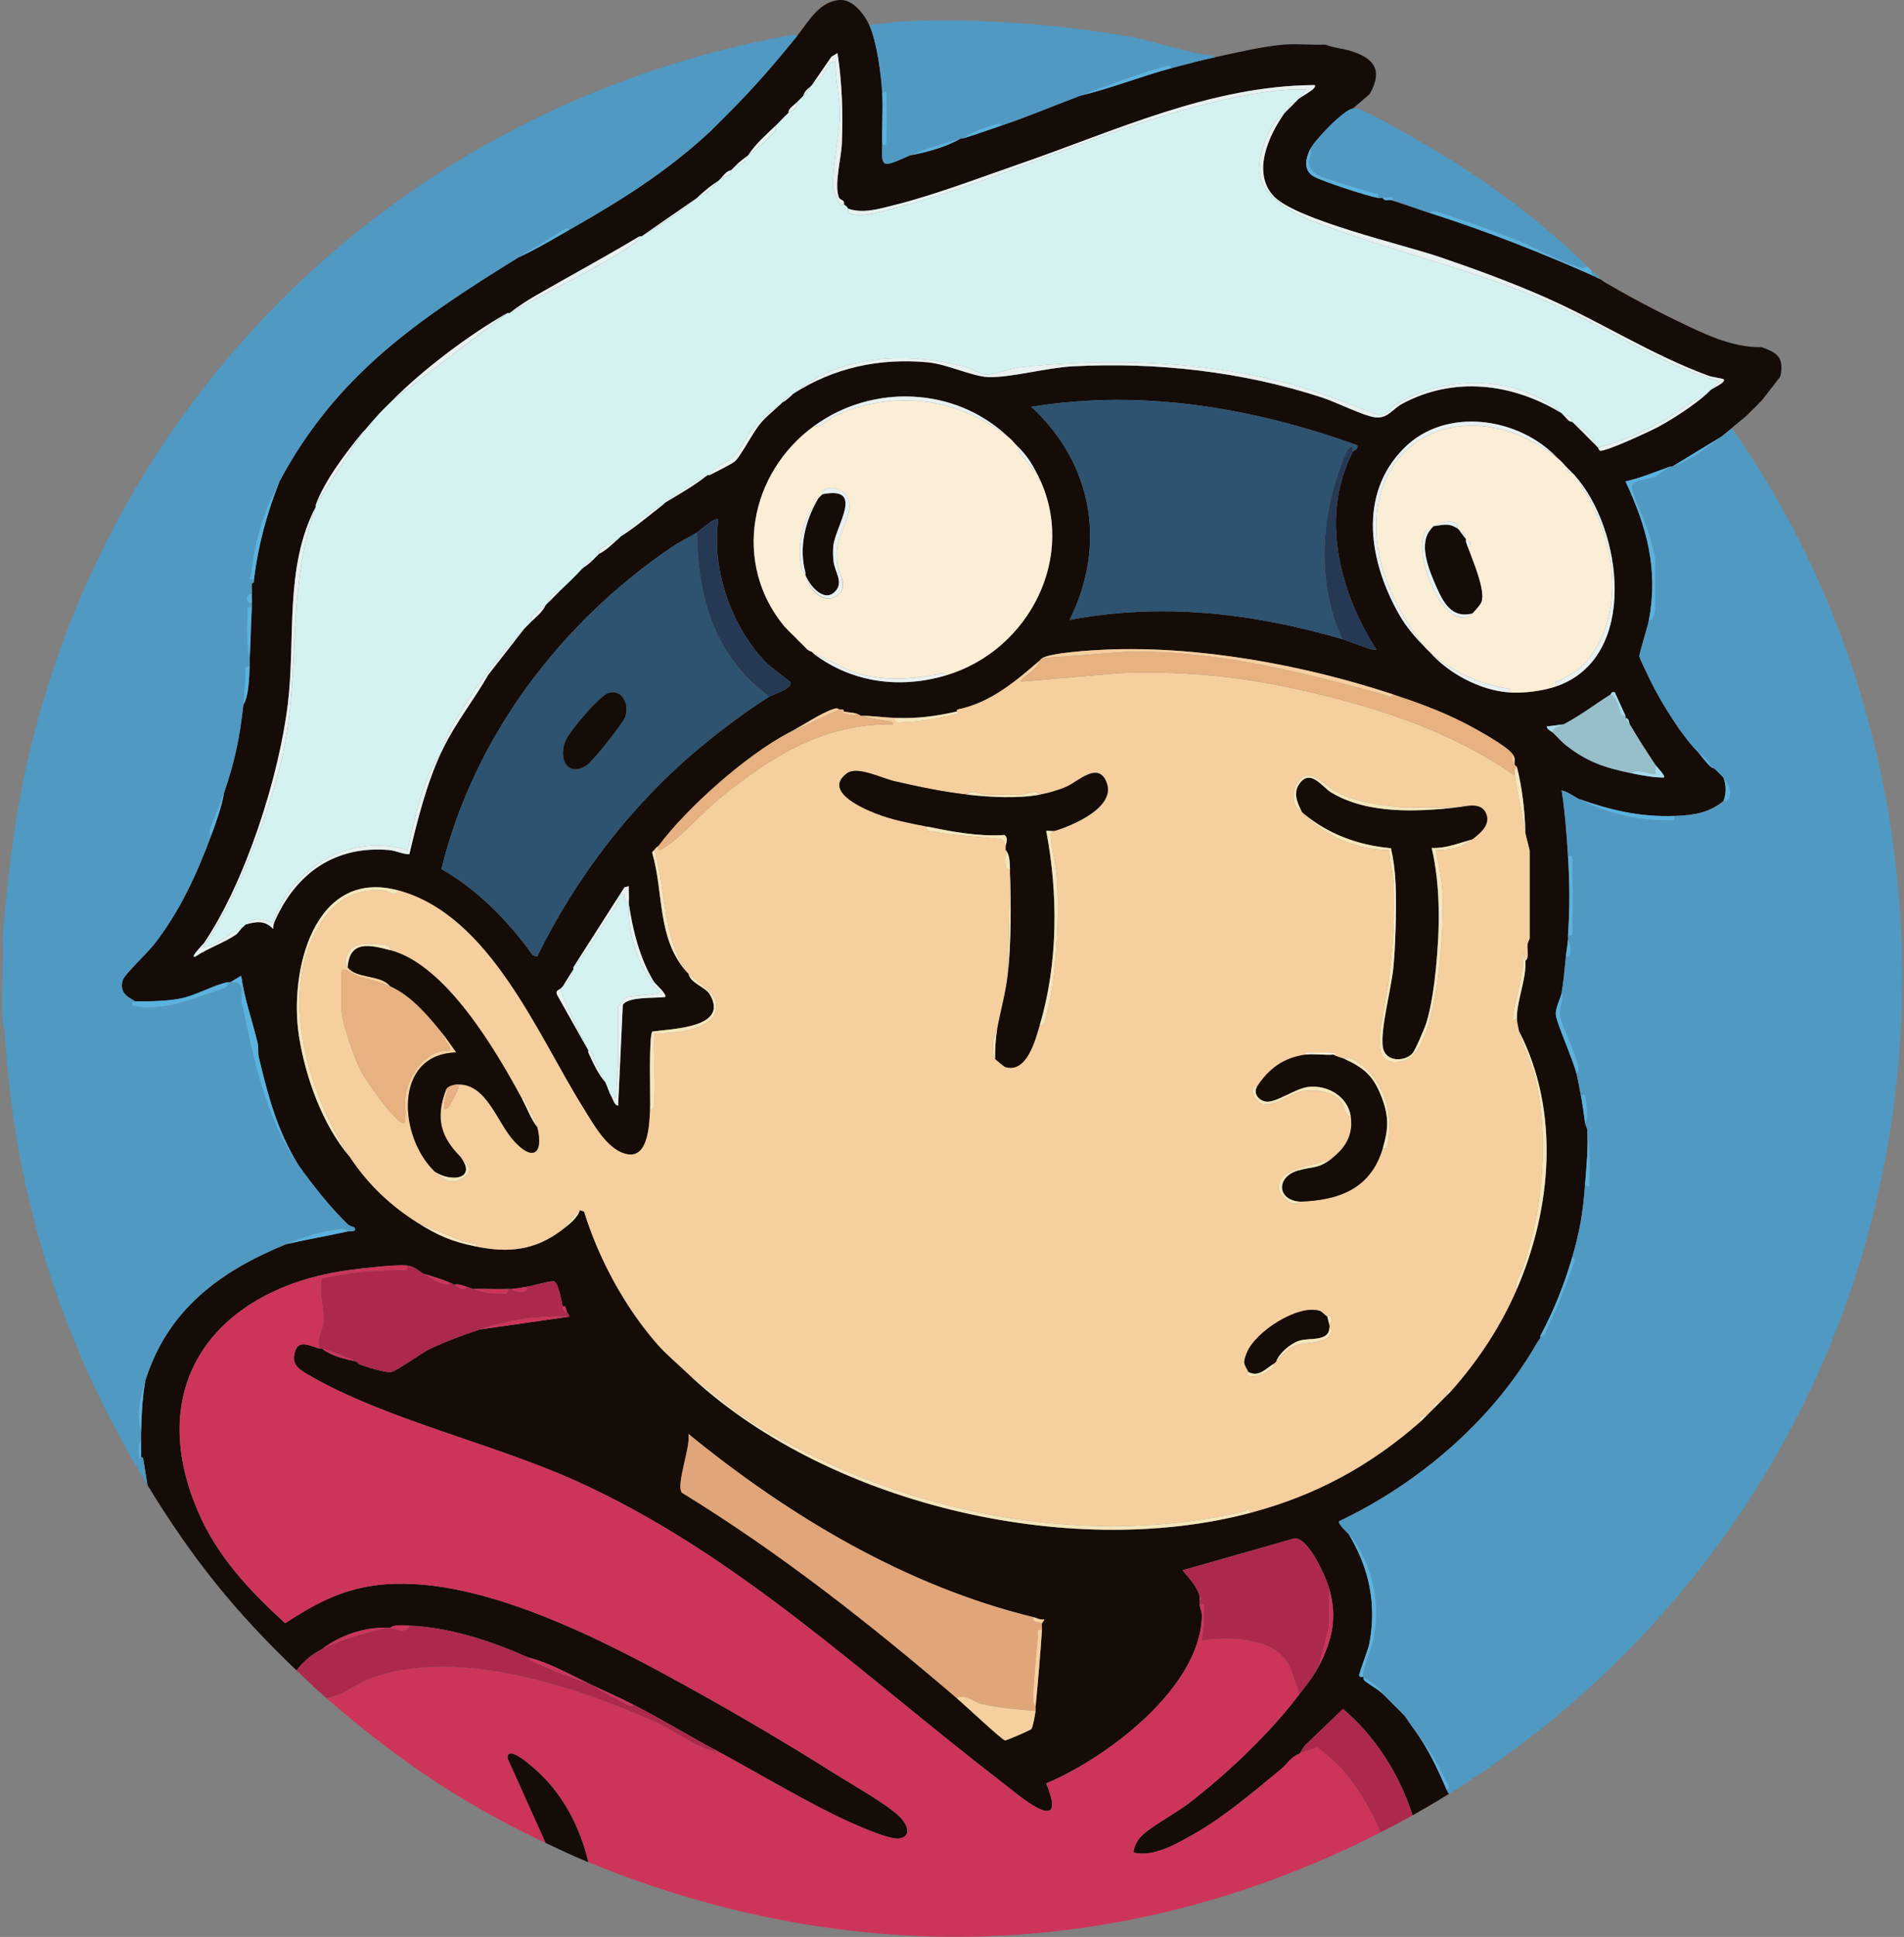 <svg width="894" height="909" viewBox="0 0 894 909" fill="none" xmlns="http://www.w3.org/2000/svg">
<rect x="0" y="0" width="894" height="909" fill="#808080" stroke="none"/>
<g clip-path="url(#clip0_202_926)">
<path d="M408.24 11.92C411.75 19.83 413.78 35.11 414.24 43.92C414.65 51.86 414.02 59.96 414.24 67.92C414.3 70.23 413.36 76.13 415.86 76.85C417.86 77.43 424.94 73.87 427.24 72.92C435.25 71.43 444.23 69.03 451.24 64.92C451.55 64.83 451.93 65.01 452.24 64.92C458.48 63.06 464.13 60.96 470.24 58.92C482.78 54.72 495.03 49.47 507.24 44.92C521.72 41.44 535.79 35.82 550.24 31.92C556.85 30.14 563.55 28.38 570.24 26.92C579.86 24.82 593.2 21.71 602.76 20.94C609.06 20.43 615.87 21.24 622.24 20.92C625.97 22.47 630.29 22.7 634.24 23.92C645.24 27.33 649.38 32.91 643.24 43.92C642.95 44.27 642.56 44.58 642.24 44.92L635.24 50.92C630.79 51.56 617.41 65.68 615.24 69.92C612.96 74.39 611.8 80.07 616.98 82.89C621.42 85.31 642.12 92.03 647.24 92.92C647.86 93.03 648.6 92.84 649.24 92.92C649.92 94.62 652.21 93.62 653.24 93.92C658.63 95.52 665.32 98.03 671.24 99.92C697.85 108.39 723.72 118.61 749.24 129.92C750.14 130.64 750.89 130.68 751.24 130.92C752.33 131.68 753 132.2 754.24 132.92C763.94 138.57 775.77 144.94 785.86 149.8C798.74 155.99 812.67 163.28 827.24 162.92C833.91 165.47 837.43 167.15 836.2 175.39C835.86 177.68 834.68 177.94 834.24 178.92L827.24 187.92C826.92 188.26 826.57 188.58 826.24 188.92C824.92 190.28 823.61 191.62 822.24 192.92C821.53 193.6 820.92 194.26 820.24 194.92C819.2 195.94 813.31 200.46 813.24 200.92C811.3 202.35 809.91 203.69 808.24 204.92L785.24 218.92C784.94 219.02 784.54 218.81 784.24 218.92C777.29 221.4 770.47 224.28 763.24 225.93C773.27 247.4 778.66 267.09 774.24 290.92C773.66 294.05 769.55 307.13 769.71 307.99C769.92 309.1 773.81 317.16 774.7 318.96C779.84 329.45 789.19 344.72 797.24 352.92C799.1 355.2 801.15 357.89 803.24 359.92C803.67 360.34 804.83 360.5 805.24 360.92C805.57 361.26 805.91 361.58 806.24 361.92C807.09 362.79 808.71 364.29 809.24 364.92C810.59 368.64 810.59 372.2 809.24 375.92C802.21 381.6 795.05 382.6 786.24 382.92C770.13 383.51 756.29 380.25 741.24 374.92C738.65 373.56 736.34 371.62 733.25 370.92C734.84 381.23 735.6 391.5 736.24 401.92C737.05 415.04 737.13 425.77 736.24 438.92C736.2 439.58 736.29 440.26 736.24 440.92C736.02 443.73 735.52 446.21 735.24 448.92C734.65 454.56 734.2 460.33 733.24 465.92C732.79 468.53 730.18 473.09 730.53 476.3C730.98 480.47 738.49 496.9 740.24 503.92C741.09 507.32 741.54 510.54 742.24 513.92C743.14 518.29 743.59 522.52 744.24 526.92C744.42 528.15 745.15 529.27 745.24 529.92C745.83 538.66 744.89 547.34 744.24 555.92C743.24 569.1 741.9 577.27 738.24 589.92C734.58 602.57 729.5 615.31 723.24 626.92C723.1 627.18 723.38 627.66 723.24 627.92C722.99 628.38 721.97 629.64 721.24 630.92C700.68 666.71 665.82 696.38 628.72 713.91C628.04 714.9 632.2 719 633.24 719.92C642.9 735.9 646.42 752.65 642.99 771.17C642.37 774.53 638.14 784.74 638.18 786.34C638.2 787.32 640.13 786.8 640.24 786.92C640.36 787.06 639.97 788.21 640.93 788.94C643.5 790.91 646.42 792.32 649.24 794.92C650.1 795.71 651.27 796.97 652.24 797.92C652.58 798.25 652.91 798.58 653.24 798.92C654.82 800.55 656.89 802.44 658.24 803.92L659.24 804.92C660.32 806.15 662.63 809.87 664.24 811.92C670.54 820.57 675.05 830.17 679.24 839.92C679.53 840.6 679.94 841.24 680.24 841.92C674.49 845.49 669.07 848.66 663.24 851.92C657.27 832.93 645.77 814.81 630.6 801.99L612.58 819.27L610.24 822.92C605.66 824.86 604.77 827.54 601.25 830.43C588.55 840.88 574.84 852.63 560.54 860.72C552.44 865.3 541.63 871.69 532.22 869.4C532.07 867.41 533.91 863.89 535.22 862.4C539.4 857.62 552.18 850.9 558.13 846.31C576.48 832.15 596.31 813.38 610.23 794.91C613.75 790.24 616.42 787.28 619.23 781.91C625.53 769.86 627.9 759.32 624.23 745.91C622.67 740.2 614.53 721.66 607.85 721.92L555.23 736.92C558.16 740.43 561.93 744.39 563.23 748.91C563.39 749.45 563.1 750.3 563.23 750.91C563.36 751.52 563.15 752.27 563.23 752.91C563.47 754.71 564.35 756.35 564.31 758.4C563.66 792.03 519.6 825.09 491.23 836.92C502.05 863.37 478.02 842.2 469.77 835.86C405.01 786.09 345.47 728.62 269.9 694.73C231.3 677.41 180.61 665.99 145.21 645.42C140.34 642.59 136.47 640.44 138.67 633.86C140.52 628.35 146.12 631.94 150.22 632.91C150.54 632.98 150.91 632.83 151.22 632.91C155.53 636.34 161.88 637.8 167.22 638.91C167.52 639.02 168.15 640.02 169.18 640.41C172.06 641.49 181.08 644.31 183.65 643.9C186.03 643.52 197.83 635 201.87 633.05C209.08 629.57 217.64 626.46 225.23 623.91L267.23 617.91C267.38 616.68 266.33 616.28 266.23 615.91C264.85 610.69 265.09 614.05 264.23 612.91C263.8 612.34 262.66 602.84 260.24 601.33C259.26 600.72 249.74 603.55 247.23 603.91C244.72 604.27 242.68 604.73 240.23 604.91C239.57 604.96 238.89 604.88 238.23 604.91C232.93 605.15 227.54 604.74 222.23 604.91C221.48 604.7 220.35 604.23 219.23 603.91C217.21 603.32 215.49 602.41 213.23 602.91C212.66 602.67 212.08 602.24 211.23 601.91C207.31 600.38 203.32 598.94 199.23 597.91C196.54 596.55 194.65 594.3 191.23 593.91C185.92 593.3 169.93 595.21 163.85 596.03C102.57 604.34 66.7 648.61 93.06 709.58C102.14 730.59 117.19 746.57 133.88 761.75C147.24 753.01 159.7 746.23 175.86 744.03C222.85 737.63 284.5 770.32 324.91 792.73C347.23 805.12 370.57 818.86 392.15 832.49C400.33 837.65 415.78 846.24 422.25 852.39C425.22 855.21 428.87 861.29 422.53 862.74C417.44 863.91 396.78 854.19 391.21 851.43C372.7 842.24 353.69 830.8 335.23 820.91C322.7 814.2 310.16 806.46 297.23 799.91C290.94 796.72 284.59 793.91 278.23 790.91C277.57 790.6 276.92 790.23 276.23 789.91C267.09 785.65 258.15 780.39 248.23 777.91C230.84 770.25 211.5 763.7 192.23 762.91C189.51 762.8 185.12 762.2 183.23 763.91C182.57 763.88 181.9 763.93 181.23 763.91C170.98 763.58 159.24 767.63 151.23 773.91C145.93 776.72 142.99 779.24 139.23 783.91C110.14 756.15 90.23 731.32 69.23 696.91L67.21 684.42C67.02 683.93 66.7 683.86 66.23 683.91C66.23 682.91 66.22 681.91 66.23 680.91C66.23 680.54 66.23 680.27 66.23 679.91C66.23 678.58 66.23 677.24 66.23 675.91C66.23 674.58 66.2 673.24 66.23 671.91C66.45 663.58 66.8 656.18 68.23 647.91C78.78 614.56 103.13 596.7 134.23 583.91C143.83 581.7 153.62 580.03 163.23 577.91C163.83 577.78 168.29 578.28 166.22 575.93C166.11 575.8 164.26 575.48 163.21 574.47C155.33 566.93 146.57 555.86 140.23 546.91C130.2 530.8 125.87 514.33 121.51 496.13C121.01 494.02 121.49 491.74 121 489.64C118.52 479.07 114.72 468.72 113.23 457.9L108.24 460.9C107.91 460.9 107.56 460.85 107.24 460.9C101.38 461.75 91.86 467.28 84.48 468.64C77.64 469.91 70.18 469.96 63.24 469.9C63.43 469.06 55.24 467.51 57.67 459.85C58.46 457.37 69.5 446.81 72.21 443.37C84.21 428.13 92.53 410.01 99.24 391.9C101.56 385.62 104.15 378.43 105.24 371.9C110.22 357.59 112.61 345.91 114.24 330.9C116.94 326.11 116.87 318.53 117.24 312.9C117.33 311.58 117.16 310.22 117.24 308.9C117.72 300.94 117.78 292.85 118.24 284.9C118.28 284.24 118.2 283.56 118.24 282.9C118.32 281.58 118.15 280.22 118.24 278.9C118.36 277.25 118.09 275.54 118.24 273.9C118.24 273.83 119.16 273.58 119.24 272.9C119.28 272.57 119.2 272.23 119.24 271.9C121.22 255.9 125.29 240.9 131.24 225.9C157.98 175.83 196.45 149.85 243.24 120.9C251.49 117.13 259.36 112.37 267.24 107.9C291.42 94.18 312.76 80.84 333.24 61.9C333.59 61.58 333.9 61.22 334.24 60.9C334.95 60.24 335.57 59.54 336.24 58.9L342.24 52.9C353.74 41.47 363.83 29.81 374.24 16.9C379.74 10.09 384.73 0.26 394.84 6.90056e-05C400.66 -0.15 406.13 7.18 408.24 11.92ZM396.24 95.92C396.83 93.74 394.44 94.02 393.92 92.71C391.55 86.69 395.01 74.38 395.29 67.47C395.86 53.26 395.42 38.92 393.24 24.93L390.42 26.6L381.25 39.93C380.92 40.25 380.59 40.64 380.25 40.93C378.77 42.17 377.79 42.91 377.25 44.93C376.28 45.92 375.24 46.94 374.25 47.93C372.68 49.5 370.06 51.06 370.25 52.93C368.04 54.9 366.32 56.94 364.25 58.93C359.23 63.77 355.06 67.22 351.25 72.93C349.18 74.56 347.47 75.65 345.25 77.93C344.61 78.59 343.91 79.28 343.25 79.93C341.29 80.04 339.68 82.48 338.25 83.93C337.92 84.27 337.58 84.6 337.25 84.93C333.88 87.02 331.16 89.42 328.25 91.93C327.89 92.24 327.61 92.64 327.25 92.93L301.25 110.93C301 111.08 300.5 110.78 300.25 110.93C283.74 120.81 268.01 129.27 251.55 138.73C247.36 141.14 243.08 143.97 239.25 146.93C239 147.07 238.5 146.79 238.25 146.93C220.45 156.92 198.57 173.48 184.25 187.93C182.23 189.97 180.24 191.81 178.25 193.93L171.25 201.93C170.95 202.29 170.55 202.57 170.25 202.93C162.57 212.26 152.4 225.61 148.25 236.93C148.14 237.22 148.36 237.63 148.25 237.93C133.47 266.21 138.9 299.61 135.17 330.35C130.98 364.86 115.3 413.69 95.85 442.53C95.62 442.87 88.66 449.9 91.74 448.92C97.44 445.05 105.36 442.39 110.89 438.56C111.78 437.94 112.8 436.03 114.25 434.92C114.62 434.64 114.89 434.18 115.25 433.92C120.23 432.36 124.47 431.86 128.24 435.92C128.22 434.63 128.52 433.39 129.04 432.22C139.01 409.8 157.31 396.71 182.74 398.93C186 399.21 188.93 400.87 192.2 400.9C196.06 384.75 200.19 368.03 207.24 352.92C207.55 352.26 207.92 351.59 208.24 350.92C213.96 339.15 222.79 328.06 229.27 316.67L246.24 294.92C247.18 293.95 248.27 292.86 249.24 291.92C251.83 289.39 254.65 287.3 256.24 283.92C256.58 283.6 256.9 283.24 257.24 282.92C259.3 281.01 261.2 278.89 263.24 276.92C266.73 273.56 269.97 270.54 273.24 266.92C274.97 265.71 276.75 264.42 278.24 262.92C279.15 262 280.35 260.75 281.24 259.92C284.28 258.55 287.52 255.33 290.24 252.92C290.59 252.61 290.89 252.22 291.24 251.92C298.25 247.46 304.65 241.96 311.24 236.92C311.61 236.64 311.88 236.19 312.24 235.92C319.05 231.81 326.07 227.86 332.24 222.92C332.51 222.79 332.97 223.05 333.24 222.92C335.55 221.76 343.93 217.65 345.2 216.38C348.35 213.25 353.41 202.94 357.26 198.44C359.96 195.28 363.24 192.75 366.24 189.92C366.58 189.6 366.9 189.25 367.24 188.92C368.76 188.15 369.99 187.05 371.24 185.92C371.59 185.61 371.89 185.22 372.24 184.92C391.43 172.55 412.78 167.96 435.61 170.05C444.95 170.91 456.99 176.96 464.74 177C475.64 177.05 491.68 172.56 503.75 171.93C543.19 169.88 583.59 174.38 621.01 186.65C627.29 188.71 640.51 195.33 645.86 195.88C651.67 196.48 653.71 192.03 658.35 189.53C682.64 176.44 710.21 179.84 733.24 193.93C733.59 194.24 733.9 194.61 734.24 194.93C735.58 196.22 736.5 198.05 738.24 197.93C738.55 198.29 738.9 198.6 739.24 198.93C742.61 202.28 745.94 205.49 749.24 208.93C749.56 209.27 749.89 209.62 750.24 209.93C750.53 210.19 750.62 211.16 751.24 211.48C753.09 212.44 774.84 202.34 778.3 200.49C785.32 196.74 795.51 190.11 801.24 184.93C801.59 184.61 801.91 184.26 802.24 183.93C802.88 182.42 810.94 179.62 809.24 177.94C808.99 177.69 803.89 176.97 802.28 176.38C775.62 166.63 751.87 151.18 725.94 139.72C709.82 132.6 692.7 126.32 676.02 120.64C659.34 114.96 608.72 103.21 598.19 92.2C587.52 81.05 595.82 63.24 603.24 52.93C603.87 52.27 604.58 51.61 605.24 50.93C606.24 49.9 607.23 49.02 608.24 47.93C608.56 47.59 608.93 47.29 609.24 46.93C609.96 45.67 619.05 41.53 617.23 39.94C568.47 40.2 523.79 61.41 478.75 76.95C460.01 83.42 438.21 91.78 419.23 96.43C412.4 98.1 405.24 100.36 398.24 97.94C397.44 96.62 397.3 96.74 396.24 95.94V95.92ZM473.24 204.92C448.53 181.52 409.72 179.94 382.24 199.92C352.03 221.89 343.72 264.13 368.24 293.92C368.54 294.28 368.93 294.57 369.24 294.92C370.72 296.6 371.88 297.52 373.24 298.92L377.24 302.92C377.85 303.46 378.33 304.17 379.24 304.92C380.15 305.67 381.01 305.74 381.24 305.92C381.6 306.21 381.87 306.64 382.24 306.92C400.11 320.41 422.65 323.36 444.24 316.92C483.48 305.22 506.29 260.42 487.24 222.92C484.19 216.92 482.15 213.74 477.24 208.92C475.76 207.47 475.26 206.47 473.24 204.92ZM635.24 211.92C635.55 211.32 637.98 211.03 637.24 208.93C588.24 191.36 536.24 182.41 484.24 190.93C513.08 217.46 519.75 255.71 502.24 290.91C545.71 282.69 588.23 287.68 630.23 299.92C632.68 300.63 645.15 305.76 646.23 304.91C628.96 277.56 619.58 242.33 635.23 211.92H635.24ZM731.24 214.92C713.25 195.84 678.86 190.59 659.19 210.37C637.37 232.32 642.97 263.95 657.07 288.59C660.36 294.34 664.67 299.29 669.24 303.92C670.01 304.85 670.71 305.32 671.24 305.92C680.11 315.98 694.66 323.83 708.24 324.92C715.23 325.48 724.62 324.3 731.24 321.92C769.52 308.15 762.03 248.35 739.24 222.92C738.92 222.57 738.57 222.26 738.24 221.92C737.54 221.19 736.97 220.62 736.24 219.92C734.46 218.22 733.55 216.75 731.24 214.92ZM327.24 249.92C323.17 252.41 318.94 254.37 314.92 257.1C262.92 292.54 222.33 346.17 207.28 407.84C224.2 417.42 238.94 432.48 250.15 448.29L252.22 448.91C270.57 411.24 297.35 376.6 329.76 349.94C339.57 341.88 350.48 333.64 361.23 326.91C362.76 325.96 371.95 323.27 371.23 320.42C371.05 319.7 361.26 312.58 359.69 310.95C343.33 294.01 334.05 267.26 337.23 243.91C335.8 242.32 328.39 249.2 327.24 249.91V249.92ZM489.24 308.92C488.86 309.16 488.58 309.62 488.24 309.92C476.95 319.69 465.08 329.81 449.75 332.94C449.26 333.14 449.19 333.44 449.24 333.92C439.17 336.2 430.6 337.29 420.24 336.92C414.85 336.73 409.62 335.91 404.24 335.92C403.99 335.85 403.21 335.23 402.24 334.92C400.55 334.39 398.07 334.33 396.24 333.92C396.37 332.44 394.95 333.15 394.24 332.92C392.98 332.52 393.3 332.14 391.57 332.67C385.29 334.59 376.43 340.91 370.24 343.92C350.01 354.68 322.67 378.98 309.24 396.92C308.85 397.44 307.92 397.69 307.24 398.92C307.08 399.2 306.29 399.31 306.28 400.34C311.73 419.21 308.4 440.1 322.24 455.92C322.55 456.28 322.91 456.58 323.24 456.92C324.23 461.49 331.2 463.16 333.26 466.66C342.51 482.34 315.71 482.75 306.38 484.07C304.44 485.25 305.51 515.93 305.23 520.93C304.87 527.52 304.85 543.13 294.99 541.76C285.13 540.39 278.52 527.37 273.81 519.85C252.37 485.57 230.12 429.68 187.23 417.93C147.39 407.02 135.59 455.87 140.38 486.27C143.44 505.65 151.44 527.98 164.23 542.93C172.6 555.61 183.29 565.82 196.23 573.93C205.91 579.99 212.01 582.58 223.23 584.93C238.66 588.16 251.45 586.87 264.23 576.93C267.16 574.65 271.29 571.52 272.23 567.93L274.25 568.6C281.09 590.78 293.4 613.51 308.72 630.95C312.82 635.62 317.76 639.66 322.23 643.94C386.4 705.33 501.5 732.81 587.23 709.94C617.95 701.75 643.49 687.86 667.23 666.94C668.16 666.12 669.18 664.91 670.23 663.94C670.58 663.62 670.89 663.26 671.23 662.94C671.57 662.62 671.89 662.27 672.23 661.94C672.57 661.61 672.89 661.27 673.23 660.94C674.27 659.91 675.21 659 676.23 657.94C677.25 656.88 678.2 656.06 679.23 654.94C679.87 654.25 680.61 653.64 681.23 652.94C694.05 638.58 704.54 622.65 712.23 604.94C728.63 567.19 732.54 521.27 713.23 483.94C712.84 482.25 712.25 479.57 712.23 477.94C712.14 469.52 716.73 459.7 716.23 450.94C718.18 449.37 716.96 445.82 717.19 443.4C717.31 442.13 718.23 440.76 718.23 440.44V399.44C718.23 398.39 716.57 393.15 716.23 390.94C716.03 381.13 714.71 369.47 712.23 359.94C712.14 359.59 711.31 359.22 711.23 358.94C710.75 357.35 711.94 356.43 710.23 353.94C707.56 350.06 692.34 341.72 687.44 339.23C676.85 333.83 665.5 329.66 654.23 325.94C612.31 312.1 562.98 302.97 518.69 304.9C512.69 305.16 493.43 306.31 489.23 308.94L489.24 308.92ZM756.24 325.92C748.35 330.89 743.08 335.16 734.24 339.92L726.24 340.93C726.47 342.5 728.37 343.05 729.24 343.92C729.57 344.25 729.9 344.59 730.24 344.92C730.58 345.25 730.91 345.59 731.24 345.92C731.95 346.62 732.42 347.19 733.24 347.92C733.59 348.23 733.88 348.62 734.24 348.92C744.56 357.33 753.14 360.27 766.24 362.92C771.17 363.92 776.17 364.89 781.24 364.91C782.22 364.08 778 360.05 777.24 358.92C773.16 352.78 768.96 346.27 765.24 339.92C764.74 339.07 765.15 337.28 763.24 336.92C763.08 336.71 763.39 336.15 763.24 335.92L758.23 324.92C756.37 324.37 756.6 325.69 756.24 325.92ZM295.24 422.92C295.44 420.63 295.1 418.23 295.24 415.92L293.22 416.39L269.24 453.91C269.1 454.06 269.35 454.57 269.24 454.91L264.24 462.91C263.9 463.23 263.58 463.65 263.24 463.91C262.15 464.76 260.67 464.89 261.62 466.94L276.24 492.91C276.37 493.18 276.11 493.63 276.24 493.91C278.42 498.66 280.8 503.93 284.24 507.91C285.28 510.1 285.9 512.54 287.24 514.91C288.03 516.3 288.4 518.44 290.23 518.91L292.43 471.6C294.74 467.6 307.62 468.49 312.23 467.9C313.58 466.78 307.62 461.72 306.96 460.63C300.44 449.98 296.97 436.18 295.24 423.9C295.26 423.57 295.21 423.23 295.24 422.9V422.92ZM449.24 796.92C452.52 799.73 470.4 816.48 471.88 816.76C472.54 816.89 483.8 811.95 484.25 811.43C484.95 810.61 486.09 804.43 486.23 802.91C486.29 802.25 486.17 801.57 486.23 800.91C487.39 789.01 488.44 776.87 489.23 764.91C489.29 763.93 489.1 762.85 489.23 761.91C489.3 761.37 490.63 760.18 490.23 759.92C488.3 760.33 486.8 759.29 485.23 758.91C425.47 744.36 370.44 711.47 323.24 672.91C324.44 678.79 317.3 696.66 320.15 700.49C366.33 728.82 408.18 761.8 449.23 796.91L449.24 796.92Z" fill="#150C08"/>
<path d="M680.24 841.92C679.94 841.24 679.53 840.6 679.24 839.92C681.64 838.88 679.39 836.95 678.85 835.81C674.24 826.01 670.88 820.36 664.24 811.92C662.63 809.87 660.32 806.15 659.24 804.92C658.92 804.55 658.55 804.26 658.24 803.92C656.89 802.44 654.82 800.55 653.24 798.92L652.24 797.92C651.27 796.97 650.1 795.71 649.24 794.92C648.87 792.14 640.48 787.48 640.24 786.92C639.21 784.55 644.24 773.1 644.98 769.16C647.16 757.51 646.39 746.53 642.25 735.41C640.41 730.47 636.34 722.67 633.24 719.92C632.21 719 628.04 714.91 628.72 713.91C665.82 696.37 700.68 666.71 721.24 630.92L723.24 627.92C723.38 627.66 723.1 627.18 723.24 626.92C725.62 627.44 725.33 625.73 726.07 624.3C730.96 614.76 734.81 604.62 738.28 594.46C738.75 593.07 740.49 591.12 738.24 589.93C741.9 577.28 743.24 569.11 744.24 555.93C746.96 557.72 746.12 556.9 746.24 554.44C746.64 546.19 746.33 537.82 745.24 529.93C745.15 529.28 744.42 528.16 744.24 526.93C746.17 525.9 744.6 514.48 744.21 513.94C744.06 513.73 742.8 513.99 742.24 513.93C741.54 510.55 741.09 507.33 740.24 503.93C742.3 502.15 740.34 498.12 739.73 495.94C738.26 490.69 732.76 479.94 732.45 476.14C732.14 472.34 734.66 469.23 733.24 465.93C734.2 460.34 734.65 454.57 735.24 448.93C738.41 450.12 737.85 442.85 736.24 440.93C736.29 440.27 736.2 439.59 736.24 438.93C739.27 439.49 738.16 437.4 738.24 435.48C738.62 425.85 738.56 415.03 738.24 405.39C738.18 403.46 739.26 401.38 736.24 401.94C735.6 391.52 734.84 381.25 733.25 370.94C736.34 371.64 738.65 373.58 741.24 374.94C753.11 381.2 768.82 385.27 782.79 384.94C784.71 384.89 786.8 385.95 786.24 382.94C795.05 382.62 802.21 381.62 809.24 375.94C809.41 375.81 810.47 376.25 810.99 375.73C814.08 372.62 811.51 367.68 809.24 364.94C808.71 364.31 807.09 362.81 806.24 361.94L805.24 360.94C804.83 360.52 803.67 360.36 803.24 359.94C802.96 356.56 799.26 354.99 797.24 352.94C789.19 344.74 779.84 329.47 774.7 318.98C773.81 317.17 769.92 309.12 769.71 308.01C769.55 307.14 773.66 294.06 774.24 290.94C776.1 292.31 777.24 286.87 777.24 285.44V262.44C777.24 261.29 775.05 253.1 774.52 251.16C773.36 246.89 765.91 230.58 766.17 228.46C766.6 225 774.63 225.03 777.47 223.67L784.23 218.93C784.53 218.82 784.93 219.03 785.23 218.93C794.05 215.94 800.52 210.63 808.23 204.93C809.9 203.7 811.29 202.36 813.23 200.93C891.97 313.08 913.3 459.58 873.73 590.93C842.21 695.56 772.64 784.49 680.23 841.93L680.24 841.92Z" fill="#5099C2"/>
<path d="M191.24 593.92C191.8 596.95 189.71 595.84 187.78 595.92C175.48 596.4 163.37 596.94 151.35 600.03C149.45 602.42 152.14 615.99 152.03 619.42C151.88 624.35 148.16 628.31 150.24 632.92C146.14 631.95 140.54 628.36 138.69 633.87C136.48 640.46 140.35 642.6 145.23 645.43C180.63 665.99 231.32 677.42 269.92 694.74C345.49 728.64 405.02 786.11 469.79 835.87C478.04 842.21 502.06 863.38 491.25 836.93C519.62 825.1 563.68 792.04 564.33 758.41C564.37 756.36 563.49 754.72 563.25 752.92C566.29 752.36 565.16 754.45 565.25 756.37C565.46 761.14 564.94 765.27 564.26 769.91C576.32 767.99 596.56 768.35 604.09 779.58C607.13 784.12 608.06 789.99 610.26 794.91C596.34 813.37 576.51 832.15 558.16 846.31C552.21 850.9 539.43 857.62 535.25 862.4C533.95 863.89 532.1 867.41 532.25 869.4C541.66 871.69 552.47 865.3 560.57 860.72C574.87 852.63 588.58 840.88 601.28 830.43C604.79 827.54 605.68 824.85 610.27 822.92C611.25 822.51 618.19 819.99 618.63 820.08C619.26 820.2 627.32 827.36 628.31 828.38C636.48 836.71 643.77 849.22 648.27 859.92C529.18 920.57 399.99 924.54 276.27 873.92C272.29 857.08 263.97 841.26 250.8 829.89C249.11 828.43 238.04 818.55 238.43 825.21L256.28 864.92C217.53 846.83 185.38 824.93 153.28 796.92C160.84 795.9 165.92 790.99 173.02 788.16C212.54 772.42 268.72 791 306.27 807.44C316.08 811.74 325.06 819.12 335.28 821.93C335.06 822.15 335.43 822.95 335.78 822.93C336.87 822.86 335.75 821.46 335.28 821.93V820.93C353.74 830.82 372.75 842.26 391.26 851.45C396.83 854.22 417.49 863.93 422.58 862.76C428.92 861.31 425.27 855.23 422.3 852.41C415.83 846.26 400.37 837.67 392.2 832.51C370.61 818.89 347.28 805.14 324.96 792.75C284.55 770.33 222.9 737.65 175.91 744.05C159.75 746.25 147.29 753.03 133.93 761.77C117.25 746.59 102.19 730.61 93.11 709.6C66.75 648.62 102.62 604.36 163.9 596.05C169.98 595.23 185.97 593.32 191.28 593.93L191.24 593.92Z" fill="#CD345A"/>
<path d="M374.24 16.92C363.83 29.83 353.74 41.49 342.24 52.92C340.27 54.87 338.22 57.03 336.24 58.92C335.57 59.56 334.95 60.26 334.24 60.92L333.24 61.92C312.76 80.86 291.42 94.2 267.24 107.92C266.94 106.24 264.03 108.12 263.36 108.54C256.48 112.8 249.84 116.84 243.24 120.92C196.45 149.87 157.98 175.85 131.24 225.92C123.79 239.87 119.75 253.3 117.92 269.11C117.71 270.93 115.88 272.31 119.24 271.92C119.2 272.25 119.28 272.59 119.24 272.92L118.24 273.92C118.09 275.56 118.36 277.27 118.24 278.92C115.27 277.83 115.01 283.83 118.24 282.92C118.2 283.58 118.28 284.26 118.24 284.92C115.21 284.36 116.32 286.45 116.24 288.37C115.99 294.79 115.59 302.83 117.24 308.92C117.16 310.24 117.33 311.6 117.24 312.92C114.21 312.36 115.32 314.45 115.24 316.37C115.03 321.26 114.77 326.08 114.24 330.92C112.61 345.93 110.22 357.61 105.24 371.92C103.52 376.87 101.01 382.22 99.2 387.39C98.74 388.69 97.37 391.07 99.24 391.92C92.53 410.03 84.21 428.15 72.21 443.39C69.5 446.84 58.45 457.39 57.67 459.87C55.24 467.53 63.43 469.08 63.24 469.92C63.21 470.05 60.99 470.65 62.25 471.91C62.45 472.11 67.16 472.81 67.85 472.82C82.58 472.92 91.74 467.94 104.7 463.94C106.95 463.25 106.44 462.95 107.24 460.92C107.56 460.87 107.91 460.92 108.24 460.92C116.13 460.77 112.55 466.18 113.63 471.21C119.24 497.29 124.67 524.94 140.24 546.92C146.58 555.87 155.34 566.95 163.22 574.48C164.27 575.49 166.12 575.81 166.23 575.94C168.3 578.29 163.84 577.79 163.24 577.92C161.9 576.04 158.9 576.94 157.02 577.2C149 578.29 141.54 580.92 134.24 583.92C103.14 596.71 78.79 614.57 68.24 647.92C65.96 655.12 63.73 664.54 66.24 671.92C66.21 673.25 66.24 674.59 66.24 675.92C64.15 678.1 65.62 682.17 65.26 684.93C65.73 684.81 66.09 683.93 66.24 683.92C66.72 683.87 67.03 683.94 67.22 684.43L69.24 696.92C29.32 631.51 6.96 562.1 2.24 484.92C2.11 482.73 1.3 480.69 1.2 478.46C0.62 465.67 1.71 452.71 1.24 439.92C3.53 412.75 6.65 384.72 12.73 357.91C52.73 181.45 192.1 49.43 369.68 16.78C371.31 16.48 372.65 15.59 374.24 16.91V16.92Z" fill="#5099C2"/>
<path d="M569.24 25.92L570.24 26.92C563.55 28.38 556.85 30.14 550.24 31.92C549.26 30 546.9 31.22 545.44 31.61C532.39 35.15 519.76 40.25 507.24 44.92C494.72 49.59 482.78 54.72 470.24 58.92C469.36 57 467.04 58.49 465.72 58.89C461.29 60.25 455.95 62.11 452.24 64.92C451.93 65.01 451.55 64.83 451.24 64.92C442.01 67.64 436.07 69.24 427.24 72.92C424.94 73.88 417.86 77.44 415.86 76.85C413.36 76.12 414.3 70.23 414.24 67.92C417.27 68.48 416.16 66.39 416.24 64.47C416.48 58.38 416.48 51.5 416.24 45.41C416.14 42.95 416.95 42.15 414.24 43.92C413.78 35.11 411.75 19.83 408.24 11.92C413.87 11.03 421.06 10.1 426.7 9.88C460.35 8.57 497.33 11.43 530.47 17.19C540.12 18.87 561.59 25.95 569.24 25.92Z" fill="#5099C2"/>
<path d="M635.24 50.92C635.76 50.84 636.77 50.82 637.24 50.92C641.54 51.83 658.84 61.89 663.91 64.75C693.12 81.18 721.26 101.52 745.24 124.92C743.48 126.31 742.4 125.75 740.56 125.16C730.77 122 719.27 115.31 709.22 111.44C699.17 107.57 688.52 103.88 678.22 100.45C676.47 99.87 672.69 98.09 671.24 99.92C665.32 98.03 658.63 95.52 653.24 93.92L654.25 92.94C652.64 91.81 649.5 92.95 649.24 92.92C648.6 92.84 647.86 93.03 647.24 92.92C647.82 90.22 645.86 91 644.27 90.44C638.14 88.27 620.84 84.08 616.85 80.82C615.45 79.67 614.66 78.06 614.56 76.28C614.44 74.08 616.63 71.5 615.24 69.92C617.41 65.68 630.79 51.56 635.24 50.92Z" fill="#5099C2"/>
<path d="M248.24 777.92C248.38 777.98 248.56 779.04 249.29 779.36C258.09 783.22 267.14 786.88 276.24 789.92C276.93 790.24 277.58 790.61 278.24 790.92C283.05 794.06 288.3 796.59 293.37 799.29C294.13 799.69 296.91 801.62 297.24 799.92C310.17 806.47 322.71 814.21 335.24 820.92V821.92C325.02 819.11 316.04 811.73 306.23 807.43C268.68 790.99 212.5 772.41 172.98 788.15C165.88 790.98 160.8 795.89 153.24 796.91C148.08 792.41 144.11 788.56 139.24 783.91C143 779.24 145.94 776.72 151.24 773.91C160.79 768.85 170.87 766.64 181.24 763.91C181.91 763.93 182.58 763.88 183.24 763.91C185.17 763.99 190.45 767.2 192.24 762.91C211.51 763.7 230.85 770.25 248.24 777.91V777.92Z" fill="#AC294C"/>
<path d="M335.24 821.92C335.71 821.45 336.83 822.85 335.74 822.92C335.39 822.94 335.02 822.14 335.24 821.92Z" fill="#AC294C"/>
<path d="M610.24 822.92L612.58 819.27L630.6 801.99C645.76 814.81 657.26 832.93 663.24 851.92C658.23 854.72 653.36 857.31 648.24 859.92C643.74 849.22 636.45 836.71 628.28 828.38C627.28 827.36 619.22 820.2 618.6 820.08C618.17 820 611.22 822.51 610.24 822.92Z" fill="#AC294C"/>
<path d="M276.24 873.92C269.33 871.09 262.97 868.06 256.24 864.92L238.39 825.21C238 818.55 249.07 828.43 250.76 829.89C263.93 841.26 272.25 857.08 276.23 873.92H276.24Z" fill="#150C08"/>
<path d="M745.24 124.92C745.93 125.59 746.57 126.24 747.24 126.92C746.88 128.71 748.12 129.02 749.24 129.92C723.72 118.61 697.85 108.39 671.24 99.92C672.69 98.09 676.47 99.86 678.22 100.45C688.53 103.88 699.09 107.53 709.22 111.44C719.35 115.35 730.77 122 740.56 125.16C742.4 125.75 743.48 126.31 745.24 124.92Z" fill="#5AB2DF"/>
<path d="M751.24 130.92C750.89 130.68 750.14 130.64 749.24 129.92C748.12 129.02 746.88 128.71 747.24 126.92C748.45 128.14 750.53 128.88 751.24 130.92Z" fill="#5099C2"/>
<path d="M488.24 309.92C487.21 314.61 481.64 316.17 479.25 319.91L525.7 315.88C552.97 314.85 578.49 316.95 605.06 322.6C642.56 330.58 679.56 341.9 711.24 363.92C712.34 372.74 714.87 382.12 716.24 390.92C716.58 393.13 718.24 398.37 718.24 399.42V440.42C718.24 440.74 717.32 442.11 717.2 443.38C716.97 445.81 718.19 449.35 716.24 450.92L715.25 446.92C715.64 457 711.83 466.87 710.33 476.52C709.93 479.12 709.9 479.54 712.24 477.92C712.26 479.55 712.85 482.23 713.24 483.92C714.66 490.07 718.2 496.35 719.95 502.71C727.89 531.6 724.62 567.01 714.96 595.14C714 597.93 710.51 602.16 712.24 604.92C704.55 622.63 694.06 638.56 681.24 652.92L680.75 651.94C679.7 652.7 679.15 653.59 679.24 654.92C678.21 656.04 677.23 656.89 676.24 657.92C674.26 657.84 673.16 658.9 673.24 660.92C672.9 661.25 672.58 661.59 672.24 661.92L671.24 662.92C670.9 663.24 670.59 663.6 670.24 663.92C668.43 663.98 667.31 665.1 666.26 666.43L667.24 666.92C643.5 687.84 617.96 701.73 587.24 709.92C585.85 706.59 585.4 708.99 584.15 709.28C504.27 727.84 414.27 707.96 346.49 663.23L322.24 643.92C317.77 639.64 312.83 635.6 308.73 630.93C293.42 613.49 281.1 590.77 274.26 568.58L272.24 567.91L264.24 576.91C251.46 586.85 238.67 588.14 223.24 584.91L223.89 583.77L217.26 582.39L196.24 573.91C183.3 565.8 172.61 555.59 164.24 542.91C145.55 514.59 131.06 468.34 148.5 436.67C155.47 424 164.85 416.89 179.77 417.88C182.76 418.08 185.03 421.24 187.24 417.91C230.14 429.66 252.38 485.54 273.82 519.83C278.53 527.35 285.58 540.43 295 541.74C304.42 543.05 304.88 527.5 305.24 520.91C307.54 520.21 307.17 518.32 307.3 516.46C307.99 506.24 306.68 495.21 307.24 484.9C316.05 485.19 337.35 483.58 336.33 471.4C335.8 465.12 327.21 460.98 323.24 456.9C322.91 456.56 322.55 456.26 322.24 455.9C310.8 438.29 313.07 417.99 307.24 398.9C307.92 397.67 308.85 397.42 309.24 396.9C308.99 400.08 309.73 399.13 311.73 397.89C319.83 392.88 330.51 380.56 338.77 373.93C362.72 354.68 387.15 339.4 419.24 339.89C419.51 338.46 417.33 338.57 416.28 338.38C411.6 337.51 408.95 337.24 404.25 335.9C409.63 335.9 414.86 336.71 420.25 336.9C419.67 339.82 421.83 338.95 423.74 338.93C432.5 338.85 441.71 336.61 450.27 334.88C450.12 334.45 449.27 334.06 449.26 333.9C449.22 333.42 449.28 333.12 449.77 332.92C465.1 329.79 476.97 319.67 488.26 309.9L488.24 309.92ZM435.24 387.92C434.65 390.68 436.6 389.87 438.38 390.23C449.28 392.48 459.11 392.44 469.8 393.84C472.04 394.13 471.01 395.67 472.24 396.91C472.24 397.58 472.24 398.24 472.24 398.91C472.27 402.03 470.96 408.94 474.24 407.91C474.27 408.57 474.22 409.25 474.24 409.91L473.24 456.91C472.32 465.8 469.63 474.97 468.24 482.91L466.26 488.42C466.35 491.54 465.42 494.34 467.24 496.91C467.5 497.27 471.51 500.57 471.94 500.71C482.17 503.88 486.13 487.98 488.24 480.91C490.68 481.4 490.46 479.83 490.93 478.14C496.23 459.16 497.54 431.07 496.28 411.36C495.9 405.45 493.81 398.84 493.46 393.05C493.33 390.83 493.2 391.04 495.24 389.9C503.66 387.39 523.46 379.32 519.79 367.85C516.12 356.38 506.24 366.69 500.93 369.09C497.36 370.71 492.1 372.22 488.24 372.9C486.11 370.02 481.34 372.9 479.74 372.9H462.74C461.14 372.9 456.37 370.02 454.24 372.9C443.12 371.7 430.97 369.12 420.03 366.61C414.12 365.25 402.54 359.33 397.72 362.88C386.56 371.08 404.26 379.01 410.98 381.67C418.84 384.78 426.99 386.26 435.24 387.91V387.92ZM611.24 380.92C611.53 381.27 611.92 381.58 612.24 381.92C622.39 392.63 637.38 398.95 652.23 398.92C652.1 403.71 653.93 409.35 654.24 413.92C654.71 420.84 654.59 429.95 654.24 436.92C653.91 443.53 652.92 451.52 652.23 458.41C651.25 468.24 646.47 484.26 648.26 493.4C649.57 500.13 658.66 499.59 663.26 495.44C675.41 484.47 678.29 434.61 677.28 418.38C676.89 412.08 675.34 405.17 674.24 398.93C681.24 398.97 685.9 397.93 691.24 393.92C694.58 391.41 699.5 387.54 698.07 382.64C696.11 375.95 688.72 378.44 684.24 378.92H657.75C647.59 377.56 637.12 376.58 627.86 371.8C624.29 369.96 618.1 363.84 614.74 363.82C609.12 363.79 606.14 371.91 607.7 376.97C608.47 379.49 610.29 379.74 611.25 380.92H611.24ZM163.24 453.92C167.19 459.43 179.09 457.3 183.24 462.92C178.01 460.61 172.3 459.6 166.94 457.72C165.05 457.06 160.24 452.4 160.24 457.42V472.42C160.24 479.57 166.23 496.34 169.7 502.96C172.11 507.57 184.69 525.21 188.76 526.91C190.8 527.76 190.17 525.52 190.25 524.43C190.49 521.15 189.97 517.81 190.36 514.52C191.55 504.36 200.11 492.43 211.25 492.91C211.93 490.31 207.08 487.59 209.25 486.92L214.25 493.91C184.42 494.68 187.12 533.74 204.25 549.92C208.87 554.29 212.73 556.62 218.54 551.97C222.74 548.61 218.57 545.22 216.25 542.92C206.99 533.72 204.45 524.72 209.25 511.92C209.25 511.96 210.16 511.76 209.98 512.38C209.7 513.34 206.61 522.99 210.23 519.92C210.69 519.53 216.13 510.53 215.25 508.93C228.52 508.75 233.46 526.72 241.28 535.4C250.13 545.22 255.4 541.61 252.25 528.93C251.24 524.87 248.85 521.33 247.06 517.61C246.69 516.85 246.19 513.46 245.25 515.93C232.95 493.18 209.45 452.78 183.25 445.93C184.12 443.31 178.88 443.14 177.63 443.06C172.27 442.71 165.56 442.17 163.01 448.18C161.96 450.66 161.65 451.7 163.25 453.93L163.24 453.92ZM626.24 494.92C626.24 494.86 626.87 495.13 627.24 494.42C627.67 493.57 614.41 494.02 612.73 493.92L613.25 494.92C602.57 496.3 595.7 501.62 590.25 509.92C590.08 510.19 586.23 509.07 589 514.68C593.45 523.71 605.7 513.13 610.98 512.15C616.26 511.17 625.31 511.97 629.26 516.41C631.56 519 631.03 523.65 634.25 523.92C635.45 532.04 632.25 537.99 626.25 542.92C620.13 547.42 601.18 547.03 600.25 556.48C599.87 560.38 604.91 565.06 608.66 564.9C609.47 564.87 610.08 563.92 610.25 563.92C628.63 563.34 643.55 557.98 649.25 538.92C651.62 539.49 651.5 537.65 651.76 535.98C653.81 522.94 651.02 510.75 641.28 501.38C639.54 499.7 633.73 494.89 631.24 496.92C630.31 496.49 626.32 495.51 626.24 494.92ZM586.24 643.92C586.29 644.01 584.6 645.44 586.84 645.84C590.65 646.53 595.24 644.11 597.98 641.63C598.47 641.19 598.11 640.05 598.24 639.92C598.58 639.59 598.89 639.25 599.24 638.92C601.89 636.38 604.12 633.24 607.56 631.74C613.09 629.32 623.75 631.22 625.08 625.11C625.41 623.61 624.23 623.04 624.25 622.92C624.28 622.6 624.25 622.25 624.25 621.92C624.25 621.24 626.74 619.77 624.23 617.37C623.84 617 623.3 617.95 623.25 617.92C621.95 617.11 620.67 615.45 619.55 615.13C609.2 612.12 589.44 625.04 585.52 634.68C583.47 639.71 583.98 639.69 586.25 643.92H586.24Z" fill="#F6CF9F"/>
<path d="M381.24 39.92C382.23 38.94 385.2 36.63 386.6 34.83C388.08 32.93 388.54 28.71 392.23 28.93C392.01 36.69 394.37 45.87 394.32 53.42C394.25 63.94 390.61 78.13 391.14 88.43C391.2 89.51 393.92 95.24 394.47 95.72C395.02 96.2 396.05 95.78 396.23 95.92C397.29 96.72 397.43 96.6 398.23 97.92C398.38 98.17 397.86 99.35 398.36 99.75C402.42 103.07 416.26 98.74 421.23 97.41C469.53 84.55 514.99 61.9 563.41 49.59C579.43 45.51 596.71 41.68 613.24 41.93C612.02 43.64 610.6 45.32 609.24 46.92C608.93 47.28 608.56 47.58 608.24 47.92C606.53 48.64 604.69 48.67 605.24 50.92C604.58 51.6 603.87 52.26 603.24 52.92C602.67 53.51 599.44 55.93 598.28 57.69C594.48 63.39 591.14 72.54 591.16 79.43C591.2 91.69 606.87 100.12 616.72 103.95C654.91 118.8 693.94 126.62 732.48 144.19C757.41 155.56 780.77 171.38 807.24 178.94L802.25 183.93C801.92 184.26 801.6 184.61 801.25 184.93C794.07 188.09 788 193.55 781.14 197.32C771.79 202.46 760.68 207.61 750.25 209.93C749.9 209.62 749.57 209.27 749.25 208.93C747.79 204.67 743.1 200.86 739.25 198.93C738.91 198.6 738.56 198.29 738.25 197.93C737.83 197.45 738.5 194.72 734.25 194.93C733.91 194.61 733.6 194.24 733.25 193.93C712.48 175.54 677.67 175.66 654.64 190.33C652.77 191.52 650.1 195.26 647.91 194.91C635.58 190.62 623.57 185.34 611.02 181.67C569 169.37 521.84 167.58 478.72 172.4C474.61 172.86 466.67 175.94 462.71 175.8C460.37 175.71 456.2 172.96 453.47 172.22C426.14 164.86 394.6 166.15 372.25 184.94C371.9 185.24 371.6 185.63 371.25 185.94C368.73 185.75 368.37 187.86 367.25 188.94C366.91 189.27 366.59 189.62 366.25 189.94C361.4 192.49 355.76 198.45 352.26 202.73C349.33 206.32 348.22 210.62 344.79 213.98C341.09 217.61 335 218.4 333.25 222.94C332.98 223.07 332.52 222.81 332.25 222.94C323.54 227.35 319.99 230.07 312.25 235.94C311.89 236.21 311.62 236.66 311.25 236.94C305.35 239.27 300.17 244.27 295.17 248.38C293.34 249.89 291.98 251.31 291.25 251.94C290.9 252.24 290.6 252.63 290.25 252.94C288.5 253.76 282.3 257.19 281.47 258.18C280.95 258.8 281.36 259.84 281.25 259.94C280.36 260.77 279.16 262.02 278.25 262.94C275.45 262.95 274.7 265.33 273.25 266.94C269.98 270.56 266.74 273.58 263.25 276.94C260.07 277.26 258.38 280.32 257.25 282.94C256.91 283.26 256.59 283.62 256.25 283.94C253.7 286.34 249.34 287.07 249.25 291.94C248.28 292.88 247.19 293.97 246.25 294.94C233.62 307.96 220.45 325.93 211.4 342.59C210.12 344.95 208.57 348.25 208.25 350.94C207.93 351.61 207.56 352.28 207.25 352.94C198.1 366.09 194.92 383.48 191.25 398.94C164.46 390.56 136.74 407.28 128.2 432.89C121.4 431.7 121.3 429.53 115.25 433.93C114.89 434.19 114.62 434.65 114.25 434.93C107.77 437.56 102.74 443.99 95.26 444.43C104.44 431.7 110.98 417.51 116.87 403.04C122.76 388.57 128.99 371.06 132.61 354.99C141.44 315.75 134.42 276.5 148.26 237.93C148.37 237.63 148.15 237.22 148.26 236.93L170.26 202.93C170.56 202.57 170.96 202.29 171.26 201.93C173.12 199.72 176.42 195.89 178.26 193.93C180.25 191.81 182.24 189.97 184.26 187.93L238.26 146.93C238.51 146.79 239.01 147.07 239.26 146.93C257.52 136.62 277.79 127.4 295.49 115.87C296.78 115.03 300.41 112.63 300.26 110.93C300.51 110.78 301.01 111.08 301.26 110.93C311.46 104.85 318.06 100.56 327.26 92.93C327.62 92.64 327.9 92.24 328.26 91.93C332.14 91.48 334.65 87.54 337.26 84.93C337.59 84.6 337.93 84.27 338.26 83.93C339.35 82.95 342.39 82.51 343.09 81.73C343.6 81.16 343.13 80.06 343.26 79.93C343.92 79.28 344.62 78.59 345.26 77.93C349.22 77.4 349.69 75.29 351.26 72.93C355.28 69.76 358.43 67.48 362.17 63.34C363.48 61.89 364.72 61.48 364.26 58.93C366.33 56.94 368.05 54.9 370.26 52.93C371.2 52.09 374.3 51.69 374.26 47.93C375.25 46.94 376.29 45.92 377.26 44.93C378.48 43.69 379.86 43.05 380.26 40.93C380.6 40.64 380.93 40.25 381.26 39.93L381.24 39.92Z" fill="#D4F2F1"/>
<path d="M382.24 199.92C385.51 200.87 388.59 196.8 391.34 195.52C419.22 182.56 449.05 186.42 473.24 204.92C475.26 206.47 475.76 207.47 477.24 208.92L479.28 213.15L487.24 222.92C506.29 260.42 483.48 305.22 444.24 316.92C443.3 315.04 440.85 316.29 439.39 316.56C427.01 318.87 414.93 319.54 402.69 315.97C395.58 313.9 389.22 309.33 382.24 306.92C381.87 306.64 381.6 306.21 381.24 305.92L379.24 304.92C378.33 304.17 377.85 303.46 377.24 302.92C376.26 302.06 374.3 300.01 373.24 298.92C371.88 297.52 370.72 296.6 369.24 294.92L368.24 293.92C343.72 264.13 352.03 221.89 382.24 199.92ZM378.24 269.92C379.26 275.88 386.17 284.01 392.64 279.82C399.11 275.63 393.96 270.04 393.32 265.34C391.53 252.15 396.96 249.23 398.82 238.95C400.04 232.23 392.78 226.5 386.9 229.91C385.64 230.64 386.4 231.75 386.24 231.93C385.62 232.61 384.47 233.63 384.24 233.93C378.16 241.87 374.75 251.89 375.7 262.24C375.9 264.41 375.79 267.96 378.24 268.93C378.33 269.25 378.14 269.65 378.24 269.93V269.92Z" fill="#FAEED6"/>
<path d="M327.24 249.92C327.65 280.67 335.59 308.16 361.24 326.92C350.49 333.64 339.57 341.88 329.77 349.95C297.36 376.61 270.57 411.25 252.23 448.92L250.16 448.3C238.95 432.5 224.21 417.43 207.29 407.85C222.34 346.18 262.92 292.55 314.93 257.11C318.95 254.37 323.18 252.42 327.25 249.93L327.24 249.92ZM286 325.1C281.71 326.16 267.86 342.72 265.84 347.02C261.72 355.78 266.52 365.32 275.74 358.92C278.53 356.98 292.29 339.71 293.46 336.64C295.68 330.83 292.38 323.52 286.01 325.1H286Z" fill="#2D5370"/>
<path d="M630.24 299.92C588.24 287.68 545.71 282.69 502.25 290.91C519.76 255.71 513.09 217.45 484.25 190.93C536.25 182.4 588.25 191.35 637.25 208.93C637.99 211.03 635.56 211.32 635.25 211.92C635.61 209.25 634.27 209.08 632.82 210.99C631.69 212.49 629.04 220.04 628.23 222.4C619.85 246.77 619.1 276.4 630.25 299.92H630.24Z" fill="#2D5370"/>
<path d="M669.24 303.92C659.66 292.37 649.85 274.09 647.36 259.3C638.12 204.38 690.31 182.48 731.24 214.92C733.55 216.75 734.46 218.22 736.24 219.92C735.92 221.82 736.33 222.26 738.24 221.92C738.57 222.26 738.92 222.57 739.24 222.92C755.72 246.16 764.77 279.71 748.41 305.59C743.59 313.22 739.6 315.23 732.22 319.44C730.5 320.42 729.35 319.15 731.25 321.92C724.63 324.3 715.24 325.48 708.25 324.92C710.24 321.86 708.83 323.36 706.74 322.95C692.34 320.14 682.4 315.28 671.25 305.92C670.72 305.32 670.02 304.85 669.25 303.92H669.24ZM673.24 246.92C672.97 247.06 672.61 247.62 672.24 247.92C671.82 248.26 670.42 247.82 669.33 249.48C665.06 256 669.99 270.75 673.36 277.3C676.45 283.31 684.23 294.46 691.24 287.92C692.35 286.88 694.95 283.9 695.49 282.66C697.75 277.44 691.32 262.75 689.24 256.92L690.23 256.41C690.44 254.07 690.61 253.59 688.24 253.92C688.14 253.62 688.34 253.22 688.24 252.92C686.42 247.67 686.18 249.99 685.24 248.92C684.94 248.57 684.57 248.25 684.24 247.92C684.08 247.76 684.6 246.54 684.11 246.07C681.38 243.47 675.95 245.47 673.24 246.92Z" fill="#FAEED6"/>
<path d="M485.24 758.92C484.53 761.69 487.33 760.81 489.24 761.92C489.11 762.86 489.3 763.94 489.24 764.92C486.07 764.36 487.46 766.51 487.27 768.41C486.45 776.69 485.74 785.05 485.19 793.37C485.05 795.5 484.6 799.33 486.23 800.92C486.17 801.58 486.29 802.26 486.23 802.92C478.28 802.26 468.78 801.51 460.98 799.67C457.07 798.74 452.68 794.55 449.23 796.92C408.18 761.82 366.33 728.83 320.15 700.5C317.3 696.67 324.44 678.8 323.24 672.92C370.44 711.48 425.47 744.37 485.23 758.92H485.24Z" fill="#E0A679"/>
<path d="M199.24 597.92C202.8 599.72 206.39 602.75 210.57 602.76L211.24 601.92C212.09 602.25 212.67 602.68 213.24 602.92C214.81 603.58 217.62 606.37 219.24 603.92C220.36 604.24 221.49 604.71 222.24 604.92C227.55 606.37 228.75 607.07 234.79 606.92C236.71 606.87 238.8 607.93 238.24 604.92C238.9 604.89 239.58 604.97 240.24 604.92C242.07 606.57 248.39 607.02 247.24 603.92C249.75 603.57 259.27 600.74 260.25 601.34C262.67 602.84 263.81 612.34 264.24 612.92C264.24 614.39 264.79 615.49 266.24 615.92C266.34 616.29 267.39 616.69 267.24 617.92C252.81 617.4 238.75 619.38 225.24 623.92C217.65 626.47 209.1 629.59 201.88 633.06C197.84 635 186.04 643.53 183.66 643.91C181.1 644.32 172.07 641.5 169.19 640.42C168.16 640.03 167.53 639.03 167.23 638.92C161.81 636.87 156.91 634.46 151.23 632.92C150.92 632.84 150.55 632.99 150.23 632.92C148.15 628.3 151.87 624.35 152.02 619.42C152.13 615.99 149.43 602.42 151.34 600.03C163.36 596.94 175.48 596.4 187.77 595.92C189.69 595.84 191.78 596.95 191.23 593.92C194.65 594.31 196.54 596.56 199.23 597.92H199.24Z" fill="#AC294C"/>
<path d="M624.24 745.92L624.12 763.3L619.24 781.92C616.43 787.29 613.76 790.25 610.24 794.92C608.05 790 607.12 784.13 604.07 779.59C596.54 768.35 576.3 768 564.24 769.92C564.92 765.28 565.44 761.14 565.23 756.38C565.15 754.46 566.27 752.37 563.23 752.93C563.15 752.29 563.35 751.52 563.23 750.93L564.24 750.4L563.23 748.93C561.93 744.41 558.16 740.45 555.23 736.94L607.85 721.94C614.53 721.68 622.67 740.22 624.23 745.93L624.24 745.92Z" fill="#AC294C"/>
<path d="M654.24 325.92C665.51 329.64 676.86 333.81 687.45 339.21C692.34 341.7 707.57 350.04 710.24 353.92C710.2 355.65 709.72 357.71 711.24 358.92C711.32 359.2 712.15 359.57 712.24 359.92C710.87 360.52 711.09 362.69 711.24 363.92C679.56 341.9 642.55 330.59 605.06 322.6C578.49 316.94 552.97 314.85 525.7 315.88L479.25 319.91C481.64 316.17 487.22 314.61 488.24 309.92C488.58 309.62 488.86 309.16 489.24 308.92L528.7 305.88C570.14 304.98 610.24 315.23 649.74 325.93C651.06 326.29 653.32 327.9 654.24 325.93V325.92Z" fill="#E7B181"/>
<path d="M269.24 453.92C276.62 446.14 282.38 434.56 289.13 425.08C289.81 424.12 290.99 420.15 291.26 419.92C293.88 417.69 292.28 424.39 295.24 422.91C295.21 423.24 295.26 423.58 295.24 423.91C294.65 436.08 298.28 450.84 306.24 460.66C305.61 462.41 310.56 464.75 309.24 465.91C308.43 466.63 296.19 467.24 293.98 467.92C293.7 468.01 290.24 472.12 290.24 472.41V498.41C290.24 501.59 289.39 507.38 289.24 511.45C289.17 513.37 290.27 515.46 287.24 514.91C285.9 512.54 285.28 510.1 284.24 507.91C282.47 504.19 280.48 500.59 278.76 496.84C278.09 495.38 278.98 493.3 276.24 493.91C276.11 493.63 276.37 493.18 276.24 492.91C271.81 483.31 266.3 473.74 263.24 463.91C263.58 463.65 263.9 463.23 264.24 462.91C267.4 460.01 267.69 459.7 269.24 454.91C269.35 454.57 269.1 454.06 269.24 453.91V453.92Z" fill="#D4F2F1"/>
<path d="M327.24 249.92C328.39 249.22 335.81 242.34 337.23 243.92C334.05 267.27 343.34 294.01 359.69 310.96C361.26 312.59 371.05 319.71 371.23 320.43C371.95 323.28 362.76 325.96 361.23 326.92C335.58 308.16 327.64 280.67 327.23 249.92H327.24Z" fill="#263954"/>
<path d="M756.24 325.92C759.72 327.88 759.89 332.74 761.54 335.66C761.8 336.13 763.19 335.83 763.24 335.92C763.39 336.15 763.08 336.71 763.24 336.92C763.86 337.76 763.99 339.29 765.24 339.92C768.96 346.27 773.16 352.78 777.24 358.92V362.91C775.95 364.15 768.15 360.03 766.24 362.91C753.14 360.26 744.56 357.32 734.24 348.91L733.24 347.91C732.42 347.18 731.95 346.61 731.24 345.91L730.24 344.91C729.9 344.58 729.57 344.24 729.24 343.91C728.6 341.58 731.96 341.14 734.24 339.91C743.08 335.15 748.35 330.88 756.24 325.91V325.92Z" fill="#97BFCA"/>
<path d="M396.24 333.92C396.23 334.07 395.37 334.46 395.23 334.9C397.45 334.4 400.76 337.02 402.24 334.92C403.21 335.23 403.99 335.85 404.24 335.92C408.95 337.26 411.6 337.53 416.27 338.4C417.32 338.6 419.5 338.49 419.23 339.91C387.15 339.42 362.72 354.7 338.76 373.95C330.5 380.59 319.82 392.9 311.72 397.91C309.72 399.15 308.98 400.1 309.23 396.92C322.66 378.98 350 354.68 370.23 343.92C370.92 343.55 375.98 341.48 378.21 340.4C383.52 337.84 388.82 335.25 394.23 332.92C394.94 333.15 396.36 332.44 396.23 333.92H396.24Z" fill="#E7B181"/>
<path d="M630.24 299.92C619.1 276.41 619.84 246.77 628.22 222.4C629.03 220.04 631.68 212.49 632.81 210.99C634.26 209.08 635.6 209.24 635.24 211.92C619.59 242.32 628.97 277.56 646.24 304.91C645.16 305.76 632.69 300.63 630.24 299.92Z" fill="#263954"/>
<path d="M398.24 97.92C405.24 100.35 412.4 98.09 419.23 96.41C438.22 91.76 460.02 83.4 478.75 76.93C523.78 61.39 568.47 40.18 617.23 39.92C619.05 41.51 609.95 45.65 609.24 46.91C610.6 45.31 612.02 43.63 613.24 41.92C596.71 41.67 579.44 45.51 563.41 49.58C514.99 61.89 469.53 84.54 421.23 97.4C416.26 98.72 402.42 103.05 398.36 99.74C397.86 99.33 398.38 98.16 398.23 97.91L398.24 97.92Z" fill="#E8F0F0"/>
<path d="M486.24 802.92C486.09 804.44 484.96 810.62 484.26 811.44C483.81 811.96 472.55 816.89 471.89 816.77C470.41 816.49 452.53 799.73 449.25 796.93C452.7 794.55 457.09 798.75 461 799.68C468.8 801.53 478.3 802.28 486.25 802.93L486.24 802.92Z" fill="#F6CF9F"/>
<path d="M372.24 184.92C394.58 166.13 426.12 164.84 453.46 172.2C456.18 172.93 460.36 175.69 462.7 175.78C466.65 175.93 474.6 172.84 478.71 172.38C521.84 167.56 568.99 169.35 611.01 181.65C623.56 185.32 635.57 190.6 647.9 194.89C650.09 195.25 652.76 191.5 654.63 190.31C677.65 175.64 712.47 175.52 733.24 193.91C710.21 179.82 682.64 176.42 658.35 189.51C653.71 192.01 651.68 196.46 645.86 195.86C640.52 195.31 627.29 188.69 621.01 186.63C583.59 174.36 543.19 169.86 503.75 171.91C491.69 172.54 475.65 177.02 464.74 176.98C456.99 176.95 444.94 170.89 435.61 170.03C412.78 167.94 391.43 172.53 372.24 184.9V184.92Z" fill="#E8F0F0"/>
<path d="M322.24 643.92L346.49 663.23C414.27 707.96 504.28 727.84 584.15 709.28C585.39 708.99 585.85 706.59 587.24 709.92C501.51 732.79 386.41 705.31 322.24 643.92Z" fill="#F4E6BA"/>
<path d="M148.24 237.92C134.4 276.49 141.43 315.75 132.59 354.98C128.97 371.05 122.95 388.03 116.85 403.03C110.75 418.03 104.42 431.69 95.24 444.42C102.73 443.97 107.76 437.54 114.23 434.92C112.79 436.03 111.76 437.94 110.87 438.56C105.34 442.39 97.42 445.04 91.72 448.92C88.63 449.91 95.6 442.88 95.83 442.53C115.29 413.69 130.97 364.85 135.15 330.35C138.88 299.61 133.45 266.2 148.23 237.93L148.24 237.92Z" fill="#E8F0F0"/>
<path d="M207.24 352.92C200.18 368.02 196.05 384.74 192.2 400.9C188.92 400.87 185.99 399.22 182.74 398.93C157.31 396.71 139.01 409.79 129.04 432.22C128.52 433.4 128.22 434.63 128.24 435.92C124.47 431.86 120.23 432.37 115.25 433.92C121.3 429.52 121.4 431.68 128.2 432.88C136.74 407.27 164.46 390.55 191.25 398.93C194.93 383.47 198.11 366.07 207.25 352.93L207.24 352.92Z" fill="#E8F0F0"/>
<path d="M712.24 604.92C710.52 602.17 714.01 597.93 714.96 595.14C724.61 567.01 727.88 531.59 719.95 502.71C718.2 496.35 714.66 490.07 713.24 483.92C732.55 521.25 728.64 567.17 712.24 604.92Z" fill="#F4E6BA"/>
<path d="M381.24 39.92L390.41 26.59L393.23 24.92C395.41 38.91 395.85 53.25 395.28 67.46C395 74.37 391.55 86.68 393.91 92.7C394.43 94.01 396.82 93.73 396.23 95.91C396.05 95.77 395.02 96.2 394.47 95.71C393.92 95.22 391.19 89.5 391.14 88.42C390.61 78.11 394.25 63.93 394.32 53.41C394.37 45.86 392.01 36.68 392.23 28.92C388.53 28.7 388.08 32.92 386.6 34.82C385.2 36.62 382.23 38.93 381.24 39.91V39.92Z" fill="#E8F0F0"/>
<path d="M739.24 222.92C762.03 248.35 769.52 308.15 731.24 321.92C729.35 319.15 730.5 320.42 732.21 319.44C739.6 315.23 743.58 313.21 748.4 305.59C764.77 279.71 755.72 246.16 739.23 222.92H739.24Z" fill="#E8F0F0"/>
<path d="M654.24 325.92C653.32 327.9 651.06 326.29 649.74 325.92C610.24 315.23 570.14 304.97 528.7 305.87L489.24 308.91C493.44 306.28 512.7 305.13 518.7 304.87C562.99 302.94 612.32 312.07 654.24 325.91V325.92Z" fill="#F6CF9F"/>
<path d="M382.24 199.92C409.72 179.94 448.53 181.52 473.24 204.92C449.05 186.42 419.22 182.56 391.34 195.52C388.59 196.8 385.51 200.87 382.24 199.92Z" fill="#E8F0F0"/>
<path d="M603.24 52.92C595.82 63.23 587.52 81.04 598.19 92.19C608.72 103.2 658.72 114.74 676.02 120.63C693.32 126.52 709.82 132.59 725.94 139.71C751.87 151.17 775.62 166.62 802.28 176.37C803.89 176.96 808.98 177.68 809.24 177.93C810.94 179.61 802.88 182.42 802.24 183.92L807.23 178.93C780.76 171.38 757.4 155.55 732.47 144.18C693.93 126.61 654.9 118.79 616.71 103.94C606.87 100.11 591.2 91.67 591.15 79.42C591.13 72.54 594.47 63.38 598.27 57.68C599.44 55.93 602.66 53.51 603.23 52.91L603.24 52.92Z" fill="#E8F0F0"/>
<path d="M108.24 460.92L113.23 457.92C114.72 468.74 118.51 479.09 121 489.66C121.49 491.75 121 494.04 121.51 496.15C125.87 514.35 130.2 530.82 140.23 546.93C124.66 524.95 119.23 497.3 113.62 471.22C112.54 466.19 116.12 460.78 108.23 460.93L108.24 460.92Z" fill="#5AB2DF"/>
<path d="M323.24 456.92C327.21 461 335.8 465.14 336.33 471.42C337.35 483.6 316.04 485.21 307.24 484.92C306.68 495.23 307.99 506.26 307.3 516.48C307.18 518.34 307.54 520.22 305.24 520.93C305.51 515.94 304.44 485.25 306.39 484.07C315.72 482.76 342.51 482.34 333.27 466.66C331.21 463.16 324.24 461.49 323.25 456.92H323.24Z" fill="#F4E6BA"/>
<path d="M187.24 417.92C185.03 421.25 182.75 418.08 179.77 417.89C164.85 416.9 155.47 424.02 148.5 436.68C131.07 468.36 145.55 514.6 164.24 542.92C151.45 527.97 143.45 505.64 140.39 486.26C135.6 455.86 147.4 407.01 187.24 417.92Z" fill="#F4E6BA"/>
<path d="M669.24 303.92C664.67 299.29 660.36 294.34 657.07 288.59C642.97 263.95 637.37 232.32 659.19 210.37C678.86 190.58 713.25 195.84 731.24 214.92C690.31 182.47 638.13 204.38 647.36 259.3C649.85 274.09 659.66 292.37 669.24 303.92Z" fill="#E8F0F0"/>
<path d="M444.24 316.92C422.65 323.36 400.11 320.41 382.24 306.92C389.22 309.32 395.58 313.89 402.69 315.97C414.93 319.54 427.01 318.87 439.39 316.56C440.85 316.29 443.29 315.04 444.24 316.92Z" fill="#E8F0F0"/>
<path d="M107.24 460.92C106.44 462.95 106.95 463.25 104.7 463.94C91.73 467.94 82.58 472.92 67.85 472.82C67.16 472.82 62.45 472.11 62.25 471.91C60.99 470.65 63.22 470.04 63.24 469.92C70.18 469.98 77.65 469.92 84.48 468.66C91.85 467.29 101.37 461.76 107.24 460.92Z" fill="#5AB2DF"/>
<path d="M633.24 719.92C636.34 722.67 640.41 730.47 642.25 735.41C646.39 746.53 647.16 757.5 644.98 769.16C644.24 773.1 639.21 784.54 640.24 786.92C640.48 787.48 648.87 792.14 649.24 794.92C646.41 792.32 643.5 790.91 640.93 788.94C639.98 788.21 640.36 787.06 640.24 786.92C640.13 786.8 638.2 787.32 638.18 786.34C638.14 784.74 642.37 774.53 642.99 771.17C646.42 752.65 642.89 735.9 633.24 719.92Z" fill="#5AB2DF"/>
<path d="M322.24 455.92C308.41 440.1 311.74 419.21 306.28 400.34C306.28 399.31 307.08 399.2 307.24 398.92C313.07 418.01 310.8 438.31 322.24 455.92Z" fill="#F4E6BA"/>
<path d="M784.24 218.92L777.48 223.66C774.64 225.01 766.61 224.99 766.18 228.45C765.91 230.57 773.36 246.87 774.53 251.15C775.06 253.09 777.25 261.28 777.25 262.43V285.43C777.25 286.86 776.11 292.3 774.25 290.93C778.67 267.11 773.28 247.41 763.25 225.94C770.48 224.29 777.3 221.41 784.25 218.93L784.24 218.92Z" fill="#5AB2DF"/>
<path d="M295.24 423.92C296.97 436.19 300.44 450 306.96 460.65C307.62 461.74 313.58 466.79 312.23 467.92C307.62 468.51 294.74 467.61 292.43 471.62L290.23 518.93C288.4 518.46 288.03 516.32 287.24 514.93C290.27 515.49 289.17 513.4 289.24 511.47C289.39 507.4 290.24 501.6 290.24 498.43V472.43C290.24 472.14 293.7 468.02 293.98 467.94C296.2 467.26 308.43 466.64 309.24 465.93C310.56 464.77 305.61 462.43 306.24 460.68C298.28 450.87 294.65 436.1 295.24 423.93V423.92Z" fill="#E8F0F0"/>
<path d="M267.24 617.92L225.24 623.92C238.75 619.38 252.81 617.4 267.24 617.92Z" fill="#CD345A"/>
<path d="M119.24 271.92C115.88 272.32 117.71 270.93 117.92 269.11C119.74 253.3 123.79 239.87 131.24 225.92C125.29 240.92 121.22 255.92 119.24 271.92Z" fill="#5AB2DF"/>
<path d="M786.24 382.92C786.8 385.93 784.71 384.87 782.79 384.92C768.82 385.26 753.11 381.18 741.24 374.92C756.29 380.25 770.13 383.51 786.24 382.92Z" fill="#5AB2DF"/>
<path d="M736.24 401.92C739.26 401.36 738.18 403.45 738.24 405.37C738.56 415.02 738.62 425.83 738.24 435.46C738.16 437.39 739.27 439.47 736.24 438.91C737.13 425.76 737.05 415.03 736.24 401.91V401.92Z" fill="#5AB2DF"/>
<path d="M619.24 781.92L624.12 763.3L624.24 745.92C627.91 759.33 625.54 769.87 619.24 781.92Z" fill="#CD345A"/>
<path d="M414.24 43.92C416.95 42.14 416.14 42.94 416.24 45.41C416.48 51.5 416.48 58.38 416.24 64.47C416.16 66.4 417.27 68.48 414.24 67.92C414.02 59.96 414.65 51.86 414.24 43.92Z" fill="#5AB2DF"/>
<path d="M163.24 577.92C153.63 580.04 143.84 581.71 134.24 583.92C141.53 580.92 149 578.28 157.02 577.2C158.9 576.95 161.9 576.05 163.24 577.92Z" fill="#5AB2DF"/>
<path d="M716.24 450.92C716.74 459.68 712.15 469.5 712.24 477.92C709.91 479.54 709.93 479.12 710.33 476.52C711.83 466.87 715.64 457 715.25 446.92L716.24 450.92Z" fill="#F4E6BA"/>
<path d="M716.24 390.92C714.87 382.12 712.34 372.74 711.24 363.92C711.09 362.69 710.87 360.52 712.24 359.92C714.72 369.45 716.04 381.11 716.24 390.92Z" fill="#F4E6BA"/>
<path d="M449.24 333.92C449.25 334.08 450.1 334.47 450.25 334.9C441.69 336.63 432.48 338.87 423.72 338.95C421.82 338.97 419.65 339.84 420.23 336.92C430.59 337.29 439.16 336.2 449.23 333.92H449.24Z" fill="#F4E6BA"/>
<path d="M671.24 305.92C682.39 315.28 692.32 320.14 706.73 322.95C708.82 323.36 710.23 321.86 708.24 324.92C694.66 323.83 680.11 315.98 671.24 305.92Z" fill="#E8F0F0"/>
<path d="M451.24 64.92C444.23 69.03 435.25 71.43 427.24 72.92C436.07 69.24 442.01 67.64 451.24 64.92Z" fill="#5AB2DF"/>
<path d="M550.24 31.92C535.79 35.82 521.72 41.44 507.24 44.92C519.77 40.25 532.39 35.16 545.44 31.61C546.9 31.21 549.25 30 550.24 31.92Z" fill="#5AB2DF"/>
<path d="M489.24 764.92C488.45 776.88 487.4 789.02 486.24 800.92C484.6 799.33 485.06 795.5 485.2 793.37C485.75 785.06 486.46 776.69 487.28 768.41C487.47 766.52 486.08 764.37 489.25 764.92H489.24Z" fill="#F6CF9F"/>
<path d="M118.24 284.92C117.78 292.87 117.72 300.96 117.24 308.92C115.59 302.83 115.99 294.79 116.24 288.37C116.32 286.44 115.21 284.36 118.24 284.92Z" fill="#5AB2DF"/>
<path d="M740.24 503.92C738.49 496.9 730.99 480.47 730.53 476.3C730.18 473.09 732.79 468.53 733.24 465.92C734.66 469.22 732.14 472.43 732.45 476.13C732.76 479.83 738.26 490.68 739.73 495.93C740.34 498.11 742.3 502.14 740.24 503.92Z" fill="#5AB2DF"/>
<path d="M196.24 573.92L217.26 582.4L223.89 583.78L223.24 584.92C212.02 582.57 205.92 579.98 196.24 573.92Z" fill="#F4E6BA"/>
<path d="M777.24 358.92C777.99 360.06 782.21 364.08 781.24 364.91C776.18 364.88 771.17 363.91 766.24 362.92C768.15 360.04 775.95 364.15 777.24 362.92V358.93V358.92Z" fill="#A7DAED"/>
<path d="M615.24 69.92C616.63 71.5 614.45 74.08 614.56 76.28C614.65 78.06 615.44 79.67 616.85 80.82C620.84 84.09 638.14 88.27 644.27 90.44C645.86 91 647.82 90.22 647.24 92.92C642.11 92.03 621.41 85.3 616.98 82.89C611.8 80.07 612.96 74.4 615.24 69.92Z" fill="#5AB2DF"/>
<path d="M745.24 529.92C746.33 537.81 746.64 546.18 746.24 554.43C746.12 556.88 746.96 557.7 744.24 555.92C744.89 547.34 745.83 538.66 745.24 529.92Z" fill="#5AB2DF"/>
<path d="M238.24 604.92C238.8 607.93 236.71 606.87 234.79 606.92C228.75 607.07 227.55 606.38 222.24 604.92C227.55 604.75 232.94 605.16 238.24 604.92Z" fill="#CD345A"/>
<path d="M366.24 189.92C363.25 192.75 359.96 195.28 357.26 198.44C353.41 202.94 348.35 213.25 345.2 216.38C343.93 217.64 335.55 221.76 333.24 222.92C334.99 218.38 341.08 217.6 344.78 213.96C348.2 210.6 349.32 206.31 352.25 202.71C355.75 198.42 361.39 192.46 366.24 189.92Z" fill="#E8F0F0"/>
<path d="M117.24 312.92C116.87 318.55 116.94 326.13 114.24 330.92C114.77 326.08 115.03 321.26 115.24 316.37C115.32 314.45 114.22 312.36 117.24 312.92Z" fill="#5AB2DF"/>
<path d="M181.24 763.92C170.87 766.65 160.79 768.86 151.24 773.92C159.25 767.64 170.99 763.59 181.24 763.92Z" fill="#CD345A"/>
<path d="M470.24 58.92C464.13 60.96 458.48 63.06 452.24 64.92C455.95 62.11 461.29 60.25 465.72 58.89C467.04 58.49 469.36 56.99 470.24 58.92Z" fill="#5AB2DF"/>
<path d="M801.24 184.92C795.5 190.1 785.32 196.73 778.3 200.48C774.84 202.33 753.09 212.43 751.24 211.47C750.62 211.15 750.53 210.18 750.24 209.92C760.68 207.61 771.79 202.45 781.13 197.31C787.99 193.54 794.06 188.07 801.24 184.92Z" fill="#E8F0F0"/>
<path d="M351.24 72.92C349.67 75.28 349.2 77.39 345.24 77.92C347.46 75.64 349.17 74.55 351.24 72.92C355.05 67.21 359.22 63.76 364.24 58.92C364.7 61.47 363.46 61.88 362.15 63.33C358.41 67.47 355.26 69.75 351.24 72.92Z" fill="#E8F0F0"/>
<path d="M269.24 453.92L293.22 416.4L295.24 415.93C295.11 418.23 295.44 420.63 295.24 422.93C292.28 424.41 293.88 417.71 291.26 419.94C290.99 420.17 289.81 424.13 289.13 425.1C282.39 434.57 276.62 446.16 269.24 453.94V453.92Z" fill="#E8F0F0"/>
<path d="M742.24 513.92C742.8 513.98 744.07 513.72 744.21 513.93C744.59 514.47 746.16 525.89 744.24 526.92C743.59 522.52 743.14 518.29 742.24 513.92Z" fill="#5AB2DF"/>
<path d="M738.24 589.92C740.49 591.11 738.75 593.07 738.28 594.45C734.81 604.61 730.96 614.75 726.07 624.29C725.34 625.72 725.62 627.44 723.24 626.91C729.5 615.3 734.57 602.59 738.24 589.91V589.92Z" fill="#5AB2DF"/>
<path d="M192.24 762.92C190.45 767.21 185.17 764 183.24 763.92C185.13 762.21 189.52 762.81 192.24 762.92Z" fill="#CD345A"/>
<path d="M809.24 364.92C811.51 367.66 814.08 372.6 810.99 375.71C810.47 376.23 809.4 375.79 809.24 375.92C810.59 372.2 810.59 368.64 809.24 364.92Z" fill="#5AB2DF"/>
<path d="M477.24 208.92C482.15 213.74 484.19 216.92 487.24 222.92L479.28 213.15L477.24 208.92Z" fill="#E8F0F0"/>
<path d="M99.24 391.92C97.37 391.07 98.74 388.68 99.2 387.39C101.01 382.23 103.52 376.87 105.24 371.92C104.15 378.45 101.56 385.64 99.24 391.92Z" fill="#5AB2DF"/>
<path d="M66.24 671.92C63.73 664.54 65.96 655.12 68.24 647.92C66.81 656.19 66.46 663.59 66.24 671.92Z" fill="#5AB2DF"/>
<path d="M734.24 339.92C731.96 341.15 728.6 341.59 729.24 343.92C728.37 343.05 726.47 342.5 726.24 340.93L734.24 339.92Z" fill="#A7DAED"/>
<path d="M808.24 204.92C800.53 210.62 794.06 215.93 785.24 218.92L808.24 204.92Z" fill="#5AB2DF"/>
<path d="M736.24 440.92C737.85 442.84 738.41 450.11 735.24 448.92C735.52 446.21 736.02 443.73 736.24 440.92Z" fill="#5AB2DF"/>
<path d="M211.24 601.92L210.57 602.76C206.39 602.76 202.8 599.72 199.24 597.92C203.33 598.95 207.32 600.39 211.24 601.92Z" fill="#CD345A"/>
<path d="M276.24 789.92C267.14 786.88 258.09 783.22 249.29 779.36C248.56 779.04 248.38 777.98 248.24 777.92C258.16 780.4 267.1 785.66 276.24 789.92Z" fill="#CD345A"/>
<path d="M394.24 332.92C388.83 335.25 383.53 337.84 378.22 340.4C375.99 341.47 370.93 343.55 370.24 343.92C376.44 340.91 385.29 334.59 391.57 332.67C393.3 332.14 392.97 332.53 394.24 332.92Z" fill="#F6CF9F"/>
<path d="M246.24 294.92L229.27 316.67C222.79 328.06 213.96 339.15 208.24 350.92C208.57 348.23 210.11 344.93 211.39 342.57C220.44 325.91 233.61 307.93 246.24 294.92Z" fill="#E8F0F0"/>
<path d="M247.24 603.92C248.39 607.02 242.07 606.57 240.24 604.92C242.69 604.74 244.85 604.25 247.24 603.92Z" fill="#CD345A"/>
<path d="M256.24 283.92C254.65 287.3 251.83 289.39 249.24 291.92C249.33 287.05 253.69 286.32 256.24 283.92Z" fill="#E8F0F0"/>
<path d="M276.24 492.92L261.62 466.95C260.67 464.9 262.15 464.77 263.24 463.92C266.3 473.75 271.81 483.32 276.24 492.92Z" fill="#E8F0F0"/>
<path d="M300.24 110.92C300.38 112.63 296.75 115.03 295.47 115.86C277.78 127.38 257.51 136.6 239.24 146.92C243.07 143.96 247.35 141.13 251.54 138.72C267.99 129.26 283.73 120.8 300.24 110.92Z" fill="#E8F0F0"/>
<path d="M66.24 679.92V680.92C66.23 681.92 66.24 682.92 66.24 683.92C66.09 683.94 65.72 684.81 65.26 684.93C65.62 682.16 64.15 678.09 66.24 675.92C66.24 677.25 66.24 678.59 66.24 679.92Z" fill="#5AB2DF"/>
<path d="M118.24 278.92C118.15 280.24 118.32 281.6 118.24 282.92C115.01 283.83 115.27 277.83 118.24 278.92Z" fill="#5AB2DF"/>
<path d="M219.24 603.92C217.62 606.37 214.81 603.58 213.24 602.92C215.5 602.42 217.22 603.33 219.24 603.92Z" fill="#CD345A"/>
<path d="M332.24 222.92C326.07 227.86 319.05 231.81 312.24 235.92C319.98 230.05 323.53 227.33 332.24 222.92Z" fill="#E8F0F0"/>
<path d="M649.24 92.92C649.5 92.95 652.64 91.81 654.25 92.94L653.24 93.92C652.21 93.62 649.92 94.62 649.24 92.92Z" fill="#5AB2DF"/>
<path d="M167.24 638.92C161.9 637.81 155.55 636.35 151.24 632.92C156.92 634.46 161.82 636.87 167.24 638.92Z" fill="#CD345A"/>
<path d="M485.24 758.92C486.81 759.3 488.31 760.34 490.24 759.93C490.64 760.19 489.31 761.38 489.24 761.92C487.33 760.81 484.53 761.69 485.24 758.92Z" fill="#F6CF9F"/>
<path d="M679.24 839.92C675.05 830.17 670.54 820.57 664.24 811.92C670.88 820.36 674.24 826 678.85 835.81C679.39 836.95 681.64 838.89 679.24 839.92Z" fill="#5AB2DF"/>
<path d="M297.24 799.92C296.92 801.62 294.13 799.69 293.37 799.29C288.3 796.59 283.04 794.06 278.24 790.92C284.6 793.92 290.95 796.73 297.24 799.92Z" fill="#CD345A"/>
<path d="M238.24 146.92L184.24 187.92C198.56 173.47 220.44 156.91 238.24 146.92Z" fill="#E8F0F0"/>
<path d="M170.24 202.92L148.24 236.92C152.39 225.6 162.56 212.25 170.24 202.92Z" fill="#E8F0F0"/>
<path d="M269.24 454.92C267.69 459.71 267.4 460.02 264.24 462.92L269.24 454.92Z" fill="#E8F0F0"/>
<path d="M267.24 107.92C259.36 112.39 251.49 117.15 243.24 120.92C249.84 116.84 256.48 112.79 263.36 108.54C264.03 108.13 266.94 106.25 267.24 107.92Z" fill="#5AB2DF"/>
<path d="M301.24 110.92L327.24 92.92C318.04 100.55 311.44 104.84 301.24 110.92Z" fill="#E8F0F0"/>
<path d="M264.24 612.92C265.1 614.06 264.86 610.7 266.24 615.92C264.79 615.49 264.25 614.39 264.24 612.92Z" fill="#CD345A"/>
<path d="M756.24 325.92C756.6 325.69 756.36 324.37 758.23 324.92L763.24 335.92C763.18 335.83 761.8 336.13 761.54 335.66C759.9 332.73 759.72 327.88 756.24 325.92Z" fill="#A7DAED"/>
<path d="M711.24 358.92C709.72 357.71 710.2 355.65 710.24 353.92C711.95 356.41 710.76 357.33 711.24 358.92Z" fill="#F6CF9F"/>
<path d="M676.24 657.92C675.22 658.98 674.28 659.89 673.24 660.92C673.16 658.9 674.26 657.84 676.24 657.92Z" fill="#F4E6BA"/>
<path d="M374.24 47.92C374.28 51.68 371.18 52.08 370.24 52.92C370.05 51.05 372.67 49.49 374.24 47.92Z" fill="#E8F0F0"/>
<path d="M343.24 79.92C343.11 80.05 343.58 81.15 343.07 81.72C342.38 82.5 339.33 82.94 338.24 83.92C339.67 82.47 341.28 80.03 343.24 79.92Z" fill="#E8F0F0"/>
<path d="M290.24 252.92C287.52 255.33 284.28 258.55 281.24 259.92C281.34 259.82 280.94 258.78 281.46 258.16C282.29 257.17 288.49 253.74 290.24 252.92Z" fill="#E8F0F0"/>
<path d="M337.24 84.92C334.63 87.53 332.12 91.47 328.24 91.92C331.15 89.41 333.87 87.01 337.24 84.92Z" fill="#E8F0F0"/>
<path d="M311.24 236.92C304.65 241.96 298.25 247.46 291.24 251.92C291.98 251.29 293.34 249.87 295.16 248.36C300.15 244.25 305.34 239.25 311.24 236.92Z" fill="#E8F0F0"/>
<path d="M734.24 194.92C738.49 194.71 737.82 197.44 738.24 197.92C736.5 198.04 735.58 196.21 734.24 194.92Z" fill="#E8F0F0"/>
<path d="M276.24 493.92C278.97 493.31 278.08 495.39 278.76 496.85C280.49 500.6 282.47 504.2 284.24 507.92C280.8 503.94 278.42 498.67 276.24 493.92Z" fill="#E8F0F0"/>
<path d="M264.24 576.92L272.24 567.92C271.3 571.51 267.17 574.64 264.24 576.92Z" fill="#F4E6BA"/>
<path d="M402.24 334.92C400.76 337.02 397.44 334.4 395.23 334.9C395.37 334.46 396.23 334.07 396.24 333.92C398.07 334.33 400.55 334.39 402.24 334.92Z" fill="#F6CF9F"/>
<path d="M178.24 193.92C176.4 195.88 173.1 199.71 171.24 201.92L178.24 193.92Z" fill="#E8F0F0"/>
<path d="M605.24 50.92C604.69 48.67 606.53 48.64 608.24 47.92C607.23 49.01 606.24 49.89 605.24 50.92Z" fill="#E8F0F0"/>
<path d="M738.24 221.92C736.33 222.26 735.92 221.82 736.24 219.92C736.97 220.62 737.54 221.19 738.24 221.92Z" fill="#E8F0F0"/>
<path d="M263.24 276.92C261.2 278.89 259.3 281.01 257.24 282.92C258.37 280.3 260.06 277.24 263.24 276.92Z" fill="#E8F0F0"/>
<path d="M381.24 305.92C381.01 305.74 380.13 305.65 379.24 304.92L381.24 305.92Z" fill="#E8F0F0"/>
<path d="M278.24 262.92C276.75 264.42 274.97 265.71 273.24 266.92C274.69 265.31 275.44 262.93 278.24 262.92Z" fill="#E8F0F0"/>
<path d="M377.24 44.92C377.78 42.9 378.76 42.16 380.24 40.92C379.84 43.04 378.46 43.68 377.24 44.92Z" fill="#E8F0F0"/>
<path d="M563.24 750.92C563.11 750.31 563.4 749.46 563.24 748.92L564.25 750.39L563.24 750.92Z" fill="#CD345A"/>
<path d="M670.24 663.92C669.19 664.89 668.17 666.1 667.24 666.92L666.26 666.43C667.31 665.1 668.44 663.98 670.24 663.92Z" fill="#F4E6BA"/>
<path d="M681.24 652.92C680.62 653.62 679.88 654.23 679.24 654.92C679.14 653.59 679.7 652.7 680.75 651.94L681.24 652.92Z" fill="#F4E6BA"/>
<path d="M765.24 339.92C763.99 339.29 763.86 337.76 763.24 336.92C765.15 337.28 764.74 339.07 765.24 339.92Z" fill="#A7DAED"/>
<path d="M721.24 630.92C721.97 629.64 722.99 628.38 723.24 627.92L721.24 630.92Z" fill="#5AB2DF"/>
<path d="M749.24 208.92C745.94 205.48 742.61 202.27 739.24 198.92C743.09 200.85 747.78 204.66 749.24 208.92Z" fill="#E8F0F0"/>
<path d="M803.24 359.92C801.15 357.89 799.1 355.2 797.24 352.92C799.26 354.97 802.96 356.54 803.24 359.92Z" fill="#5AB2DF"/>
<path d="M371.24 185.92C369.99 187.05 368.76 188.15 367.24 188.92C368.36 187.84 368.72 185.73 371.24 185.92Z" fill="#E8F0F0"/>
<path d="M806.24 361.92C805.91 361.58 805.57 361.26 805.24 360.92L806.24 361.92Z" fill="#5AB2DF"/>
<path d="M734.24 348.92C733.88 348.62 733.59 348.23 733.24 347.92L734.24 348.92Z" fill="#A7DAED"/>
<path d="M731.24 345.92C730.91 345.59 730.58 345.25 730.24 344.92L731.24 345.92Z" fill="#A7DAED"/>
<path d="M333.24 61.92L334.24 60.92C333.9 61.24 333.59 61.6 333.24 61.92Z" fill="#5AB2DF"/>
<path d="M336.24 58.92C338.22 57.03 340.27 54.87 342.24 52.92L336.24 58.92Z" fill="#5AB2DF"/>
<path d="M671.24 662.92L672.24 661.92C671.9 662.25 671.58 662.6 671.24 662.92Z" fill="#F4E6BA"/>
<path d="M377.24 302.92L373.24 298.92C374.3 300.01 376.26 302.06 377.24 302.92Z" fill="#E8F0F0"/>
<path d="M369.24 294.92C368.93 294.57 368.54 294.28 368.24 293.92L369.24 294.92Z" fill="#E8F0F0"/>
<path d="M653.24 798.92C652.91 798.58 652.58 798.25 652.24 797.92L653.24 798.92Z" fill="#5AB2DF"/>
<path d="M659.24 804.92L658.24 803.92C658.55 804.26 658.92 804.55 659.24 804.92Z" fill="#5AB2DF"/>
<path d="M118.24 273.92L119.24 272.92C119.16 273.6 118.25 273.85 118.24 273.92Z" fill="#5AB2DF"/>
<path d="M454.24 372.92C465.28 374.11 477.24 374.85 488.24 372.92C492.1 372.24 497.36 370.73 500.93 369.11C506.24 366.7 516.27 356.83 519.79 367.87C523.31 378.91 503.66 387.41 495.24 389.92C494.24 390.22 492.44 389.7 491.24 389.92C496.87 419.23 496.83 452.14 488.24 480.91C486.13 487.98 482.17 503.88 471.94 500.71C471.5 500.58 467.49 497.27 467.24 496.91C467.17 492.3 467.45 487.43 468.24 482.91C469.63 474.97 472.32 465.8 473.24 456.91C474.79 441.99 474.74 424.99 474.24 409.91C474.22 409.25 474.27 408.57 474.24 407.91C474.09 404.92 474.21 401.33 472.24 398.91C472.24 398.24 472.24 397.58 472.24 396.91C472.24 396.12 473.69 393.26 471.62 391.85C459.21 392.67 447.23 390.3 435.24 387.91C426.99 386.26 418.84 384.78 410.98 381.67C404.26 379.01 386.56 371.08 397.72 362.88C402.54 359.34 414.12 365.26 420.03 366.61C430.97 369.12 443.12 371.7 454.24 372.9V372.92Z" fill="#150C08"/>
<path d="M611.24 380.92C608.91 376.34 606.83 371.49 610.77 366.96C615.75 361.25 621.14 369.55 625 371.87C642.1 382.17 665.24 380.96 684.24 378.92C688.72 378.44 696.11 375.96 698.07 382.64C699.5 387.54 694.59 391.4 691.24 393.92C685.03 395.66 678.88 398.24 672.24 397.93C676.49 415.96 676.06 436 674.23 454.42C673.47 462.11 672.03 472.62 669.74 479.93C668.96 482.44 664.61 492.67 663.29 494.23C659.92 498.21 650.48 498.76 649.3 491.37C648.02 483.36 653.24 463.98 654.21 454.4C654.79 448.64 655.05 442.71 655.24 436.92C655.48 429.6 655.61 421.19 655.24 413.92C654.97 408.57 654.32 403.27 653.1 398.06C638.07 396.74 623.84 391.6 612.24 381.92C611.92 381.58 611.53 381.27 611.24 380.92Z" fill="#150C08"/>
<path d="M183.24 445.92C209.44 452.77 232.94 493.17 245.24 515.92C247.57 520.22 249.22 525.02 252.24 528.92C255.39 541.6 250.13 545.2 241.27 535.39C233.44 526.71 228.5 508.74 215.24 508.92C213.2 508.95 209.77 509.68 209.24 511.92C204.44 524.72 206.98 533.72 216.24 542.92C224.2 553.34 211.87 554.98 204.24 549.92C187.11 533.74 184.41 494.68 214.24 493.91L209.24 486.92C202.17 478.08 193.65 467.52 183.24 462.92C179.09 457.3 167.19 459.43 163.24 453.92C164.16 440.97 173.91 443.48 183.24 445.92Z" fill="#150C08"/>
<path d="M626.24 494.92C626.32 495.51 630.31 496.49 631.24 496.92C640.64 501.26 644.84 504.87 648.73 514.93C652.23 523.98 651.96 529.83 649.24 538.92C643.54 557.98 628.62 563.34 610.24 563.92C599.47 563.12 599.31 552.33 609.22 549.4C616.96 547.11 619.01 548.86 626.24 542.92C632.24 537.99 635.44 532.04 634.24 523.92C632.84 514.47 623.1 508.86 614 510.13C607.97 510.97 599.65 517.32 594.73 517C591.36 516.78 588.19 513.34 590.24 509.91C595.69 501.61 602.56 496.29 613.24 494.91C617.25 494.39 622.1 495.28 626.24 494.91V494.92Z" fill="#150C08"/>
<path d="M183.24 462.92C193.65 467.52 202.17 478.08 209.24 486.92C207.06 487.6 211.91 490.32 211.24 492.91C200.1 492.43 191.54 504.36 190.35 514.52C189.96 517.81 190.48 521.14 190.24 524.43C190.16 525.52 190.8 527.76 188.75 526.91C184.69 525.21 172.11 507.57 169.69 502.96C166.22 496.34 160.23 479.57 160.23 472.42V457.42C160.23 452.4 165.05 457.05 166.93 457.72C172.29 459.6 178 460.61 183.23 462.92H183.24Z" fill="#E7B181"/>
<path d="M623.24 617.92L624.24 621.92C624.24 622.25 624.27 622.6 624.24 622.92C624.02 629.86 615.02 627.6 610.02 629.2C606.11 630.45 600.7 634.88 599.24 638.92C598.89 639.25 598.58 639.59 598.24 639.92C594.25 642.23 591.26 646.45 586.24 643.92C583.97 639.69 583.46 639.71 585.51 634.68C589.43 625.04 609.19 612.12 619.54 615.13C620.66 615.45 621.94 617.11 623.24 617.92Z" fill="#150C08"/>
<path d="M691.24 393.92C685.91 397.93 681.24 398.97 674.24 398.93C675.34 405.17 676.89 412.08 677.28 418.38C678.29 434.61 675.41 484.47 663.26 495.44C658.66 499.59 649.57 500.14 648.26 493.4C646.48 484.26 651.26 468.24 652.23 458.41C652.92 451.51 653.91 443.53 654.24 436.92H655.24C655.05 442.71 654.79 448.64 654.21 454.4C653.24 463.98 648.03 483.36 649.3 491.37C650.48 498.76 659.92 498.21 663.29 494.23C664.61 492.67 668.96 482.44 669.74 479.93C672.03 472.62 673.47 462.11 674.23 454.42C676.05 436.01 676.48 415.97 672.24 397.93C678.88 398.24 685.03 395.66 691.24 393.92Z" fill="#F4E6BA"/>
<path d="M495.24 389.92C493.2 391.06 493.32 390.85 493.46 393.07C493.81 398.85 495.91 405.47 496.28 411.38C497.54 431.09 496.23 459.17 490.93 478.16C490.46 479.84 490.69 481.41 488.24 480.93C496.84 452.16 496.87 419.24 491.24 389.94C492.44 389.72 494.24 390.23 495.24 389.94V389.92Z" fill="#F4E6BA"/>
<path d="M684.24 378.92C665.25 380.96 642.1 382.17 625 371.87C621.14 369.55 615.75 361.24 610.77 366.96C606.82 371.49 608.91 376.34 611.24 380.92C610.28 379.74 608.46 379.49 607.69 376.97C606.14 371.9 609.12 363.79 614.73 363.82C618.09 363.84 624.28 369.96 627.85 371.8C637.11 376.58 647.58 377.56 657.74 378.91H684.23L684.24 378.92Z" fill="#F4E6BA"/>
<path d="M435.24 387.92C447.23 390.31 459.21 392.68 471.62 391.86C473.69 393.27 472.25 396.13 472.24 396.92C471.01 395.68 472.03 394.14 469.8 393.85C459.11 392.44 449.28 392.48 438.38 390.24C436.6 389.87 434.66 390.68 435.24 387.93V387.92Z" fill="#F4E6BA"/>
<path d="M612.24 381.92C623.83 391.6 638.07 396.74 653.1 398.06C654.32 403.27 654.97 408.57 655.24 413.92H654.24C653.93 409.36 652.11 403.71 652.23 398.92C637.37 398.95 622.38 392.63 612.24 381.92Z" fill="#F4E6BA"/>
<path d="M473.24 456.92L474.24 409.92C474.74 425 474.79 442 473.24 456.92Z" fill="#F4E6BA"/>
<path d="M488.24 372.92C477.24 374.85 465.28 374.11 454.24 372.92C456.37 370.04 461.14 372.92 462.74 372.92H479.74C481.34 372.92 486.11 370.04 488.24 372.92Z" fill="#F4E6BA"/>
<path d="M215.24 508.92C216.12 510.52 210.69 519.52 210.22 519.91C206.6 522.98 209.69 513.33 209.97 512.37C210.15 511.76 209.23 511.96 209.24 511.91C209.77 509.67 213.2 508.94 215.24 508.91V508.92Z" fill="#E7B181"/>
<path d="M631.24 496.92C633.73 494.89 639.53 499.7 641.28 501.38C651.02 510.75 653.8 522.94 651.76 535.98C651.5 537.65 651.61 539.49 649.25 538.92C651.97 529.83 652.23 523.98 648.74 514.93C644.85 504.87 640.65 501.26 631.25 496.92H631.24Z" fill="#F4E6BA"/>
<path d="M590.24 509.92C588.19 513.35 591.36 516.79 594.73 517.01C599.65 517.33 607.98 510.98 614 510.14C623.09 508.87 632.84 514.48 634.24 523.93C631.01 523.66 631.55 519.01 629.25 516.42C625.3 511.99 616.5 511.13 610.97 512.16C605.44 513.19 593.43 523.72 588.99 514.69C586.22 509.07 590.07 510.19 590.24 509.93V509.92Z" fill="#F4E6BA"/>
<path d="M624.24 622.92C624.23 623.04 625.4 623.61 625.07 625.11C623.74 631.21 613.08 629.32 607.55 631.74C604.11 633.24 601.88 636.38 599.23 638.92C600.69 634.88 606.1 630.45 610.01 629.2C615.02 627.6 624.01 629.86 624.23 622.92H624.24Z" fill="#F4E6BA"/>
<path d="M655.24 436.92H654.24C654.59 429.95 654.71 420.84 654.24 413.92H655.24C655.61 421.19 655.48 429.6 655.24 436.92Z" fill="#FAEED6"/>
<path d="M626.24 542.92C619.01 548.86 616.97 547.11 609.22 549.4C599.31 552.33 599.47 563.12 610.24 563.92C610.06 563.92 609.45 564.87 608.65 564.9C604.9 565.06 599.86 560.38 600.24 556.48C601.17 547.03 620.13 547.42 626.24 542.92Z" fill="#F4E6BA"/>
<path d="M163.24 453.92C161.64 451.69 161.95 450.65 163 448.17C165.54 442.15 172.26 442.69 177.62 443.05C178.87 443.13 184.11 443.3 183.24 445.92C173.91 443.48 164.16 440.97 163.24 453.92Z" fill="#F4E6BA"/>
<path d="M468.24 482.92C467.45 487.44 467.17 492.31 467.24 496.92C465.41 494.34 466.35 491.55 466.26 488.43L468.24 482.92Z" fill="#F4E6BA"/>
<path d="M613.24 494.92L612.72 493.92C614.4 494.03 627.66 493.57 627.23 494.42C626.87 495.13 626.23 494.86 626.23 494.92C622.09 495.29 617.24 494.4 613.23 494.92H613.24Z" fill="#FAEED6"/>
<path d="M474.24 407.92C470.96 408.95 472.27 402.04 472.24 398.92C474.21 401.34 474.09 404.93 474.24 407.92Z" fill="#F4E6BA"/>
<path d="M216.24 542.92C218.56 545.22 222.73 548.61 218.53 551.97C212.73 556.62 208.87 554.28 204.24 549.92C211.87 554.98 224.2 553.34 216.24 542.92Z" fill="#F4E6BA"/>
<path d="M598.24 639.92C598.11 640.05 598.47 641.19 597.98 641.63C595.24 644.11 590.65 646.53 586.84 645.84C584.6 645.44 586.29 644.01 586.24 643.92C591.26 646.45 594.25 642.23 598.24 639.92Z" fill="#F4E6BA"/>
<path d="M624.24 621.92L623.24 617.92C623.24 617.92 623.82 617 624.22 617.37C626.74 619.77 624.25 621.24 624.24 621.92Z" fill="#F4E6BA"/>
<path d="M252.24 528.92C249.22 525.02 247.57 520.22 245.24 515.92C246.18 513.45 246.68 516.85 247.05 517.6C248.85 521.32 251.23 524.86 252.24 528.92Z" fill="#F4E6BA"/>
<path d="M386.24 231.92C406.54 227.94 392.03 247.08 391.25 256.43C391.06 258.66 391.1 261.1 391.35 263.32C391.95 268.7 396.55 273.53 391.75 277.94C386.56 282.71 379.97 274.55 378.23 269.92C378.13 269.64 378.32 269.24 378.23 268.92C374.9 256.98 378.04 244.26 384.23 233.92C384.46 233.62 385.61 232.6 386.23 231.92H386.24Z" fill="#150C08"/>
<path d="M378.24 269.92C379.97 274.55 386.57 282.7 391.76 277.94C396.56 273.53 391.96 268.7 391.36 263.32C391.11 261.1 391.08 258.66 391.26 256.43C392.04 247.08 406.54 227.95 386.25 231.92C386.42 231.74 385.66 230.63 386.91 229.9C392.79 226.49 400.05 232.22 398.83 238.94C396.97 249.22 391.54 252.15 393.33 265.33C393.97 270.03 398.86 275.79 392.65 279.81C386.44 283.83 379.27 275.88 378.25 269.91L378.24 269.92Z" fill="#E8F0F0"/>
<path d="M378.24 268.92C375.79 267.94 375.9 264.4 375.7 262.23C374.75 251.88 378.16 241.87 384.24 233.92C378.05 244.26 374.91 256.98 378.24 268.92Z" fill="#E8F0F0"/>
<path d="M286 325.1C292.37 323.52 295.67 330.83 293.45 336.64C292.28 339.7 278.53 356.97 275.73 358.92C266.51 365.33 261.72 355.79 265.83 347.02C267.85 342.72 281.7 326.16 285.99 325.1H286Z" fill="#150C08"/>
<path d="M684.24 247.92C684.57 248.25 684.94 248.57 685.24 248.92L688.24 252.92C688.34 253.22 688.14 253.62 688.24 253.92C688.59 254.91 688.88 255.92 689.24 256.92C691.32 262.75 697.75 277.43 695.49 282.66C694.95 283.9 692.35 286.89 691.24 287.92C681.67 290.35 677.58 282.53 674.38 275.28C671.02 267.66 665.51 254.75 672.24 247.92C672.61 247.62 672.97 247.06 673.24 246.92C677.73 246.33 680.13 245.3 684.24 247.92Z" fill="#150C08"/>
<path d="M672.24 247.92C665.52 254.75 671.02 267.66 674.38 275.28C677.74 282.9 681.67 290.35 691.24 287.92C684.23 294.46 676.46 283.31 673.36 277.3C669.99 270.75 665.06 256.01 669.33 249.48C670.42 247.82 671.82 248.26 672.24 247.92Z" fill="#E8F0F0"/>
<path d="M673.24 246.92C675.95 245.47 681.38 243.47 684.11 246.07C684.6 246.54 684.08 247.76 684.24 247.92C680.13 245.3 677.73 246.33 673.24 246.92Z" fill="#E8F0F0"/>
<path d="M685.24 248.92C686.18 249.99 686.42 247.67 688.24 252.92L685.24 248.92Z" fill="#E8F0F0"/>
<path d="M688.24 253.92C690.61 253.6 690.44 254.07 690.23 256.41L689.24 256.92C688.88 255.92 688.59 254.91 688.24 253.92Z" fill="#E8F0F0"/>
</g>
<defs>
<clipPath id="clip0_202_926">
<rect width="893.14" height="908.91" fill="white"/>
</clipPath>
</defs>
</svg>
